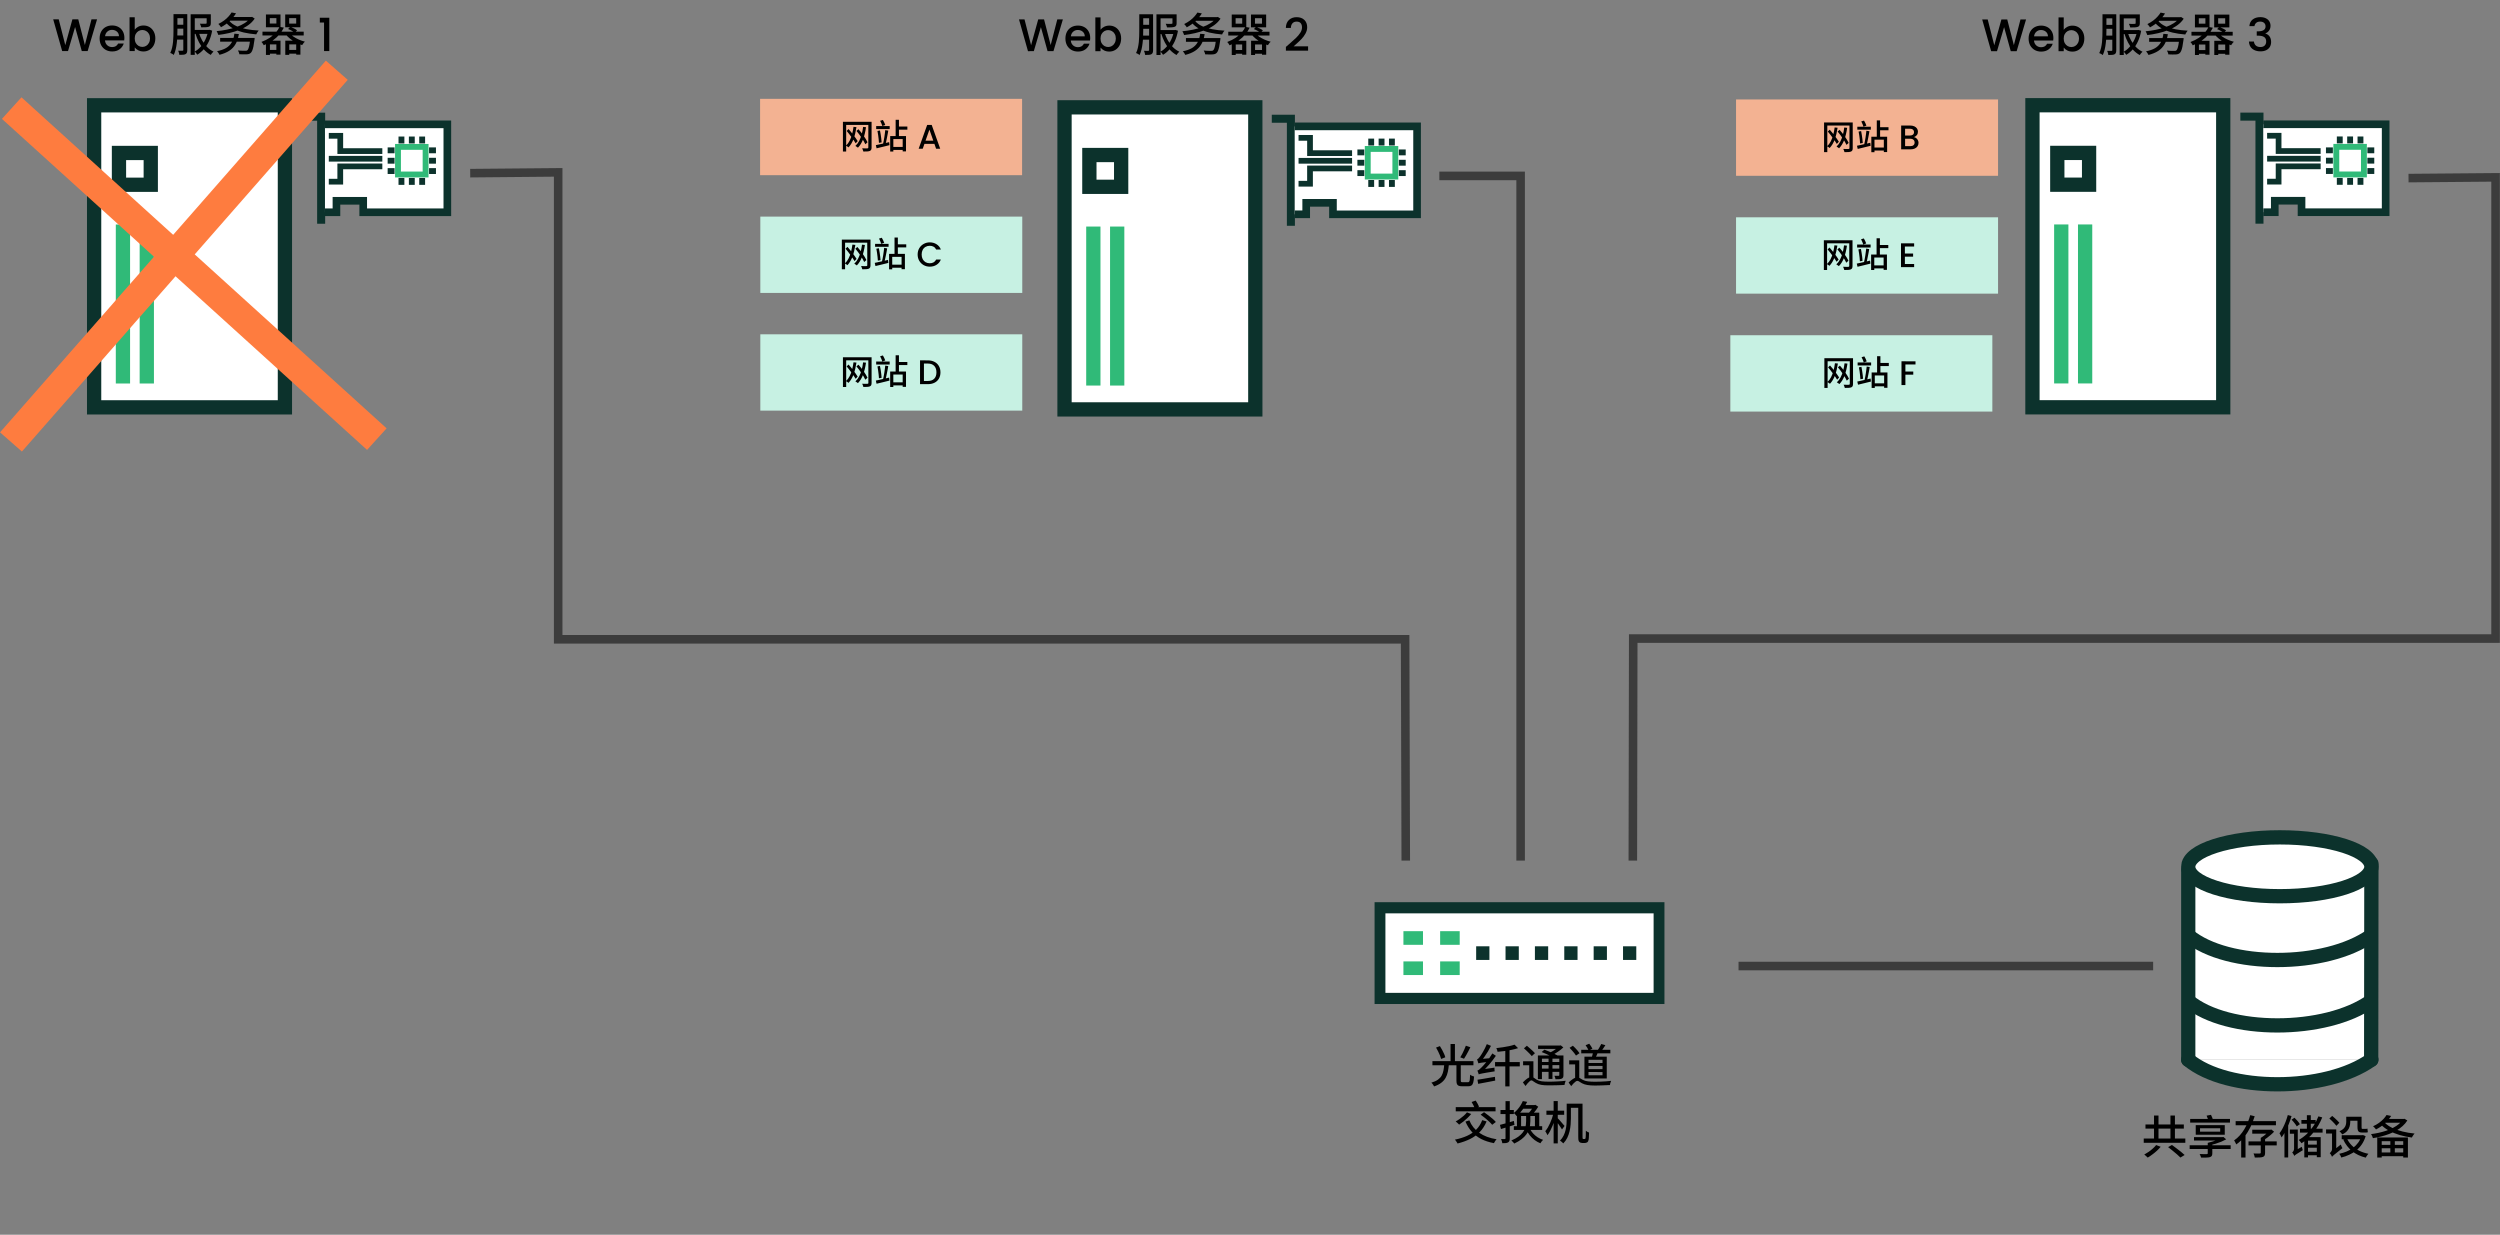 <?xml version="1.0" encoding="UTF-8"?>
<svg xmlns:inkscape="http://www.inkscape.org/namespaces/inkscape" xmlns:sodipodi="http://sodipodi.sourceforge.net/DTD/sodipodi-0.dtd" xmlns="http://www.w3.org/2000/svg" xmlns:svg="http://www.w3.org/2000/svg" xmlns:rdf="http://www.w3.org/1999/02/22-rdf-syntax-ns#" xmlns:cc="http://creativecommons.org/ns#" xmlns:dc="http://purl.org/dc/elements/1.1/" width="876.12" height="432.701" viewBox="0 0 231.807 114.486" version="1.1" id="svg8" sodipodi:docname="ha-example-three-node-cluster-node1-fail.svg" inkscape:version="1.4 (86a8ad7, 2024-10-11)">
  <rect x="0" y="0" width="231.807" height="114.486" fill="#808080" stroke="none"/>
  <sodipodi:namedview id="namedview1" pagecolor="#ffffff" bordercolor="#000000" borderopacity="0.25" inkscape:showpageshadow="2" inkscape:pageopacity="0.0" inkscape:pagecheckerboard="0" inkscape:deskcolor="#d1d1d1" inkscape:zoom="1.4142136" inkscape:cx="545.17931" inkscape:cy="268.34702" inkscape:window-width="1920" inkscape:window-height="1009" inkscape:window-x="-8" inkscape:window-y="-8" inkscape:window-maximized="1" inkscape:current-layer="g1835"/>
  <defs id="defs2"/>
  <g id="layer1" transform="translate(-19.567,-21.794)">
    <g id="layer1-6" transform="matrix(1.34,0,0,1.34,48.276,31.2)">
      <g id="g992" transform="translate(-0.077)"/>
      <g id="g1835">
        <g id="g1861" transform="translate(-0.79,0.79)">
          <g id="g1619" transform="matrix(2.079,0,0,2.079,-17.972,-1.075)" style="stroke-width:0.475;stroke-miterlimit:4;stroke-dasharray:none">
            <rect style="fill:#ffffff;fill-opacity:1;stroke:#0c322c;stroke-width:0.475;stroke-linecap:square;stroke-miterlimit:4;stroke-dasharray:none;paint-order:fill markers stroke" id="rect2052" width="6.35" height="10.054" x="1.852" y="0.265"/>
            <g id="g2062" transform="translate(-0.099)" style="fill:#30ba78;stroke:#30ba78;stroke-width:0.475;stroke-miterlimit:4;stroke-dasharray:none">
              <path style="fill:#30ba78;stroke:#30ba78;stroke-width:0.475;stroke-linecap:butt;stroke-linejoin:miter;stroke-miterlimit:4;stroke-dasharray:none;stroke-opacity:1" d="M 2.91,4.233 V 9.525" id="path2054"/>
              <path style="fill:#30ba78;stroke:#30ba78;stroke-width:0.475;stroke-linecap:butt;stroke-linejoin:miter;stroke-miterlimit:4;stroke-dasharray:none;stroke-opacity:1" d="M 3.704,4.233 V 9.525" id="path2056"/>
            </g>
            <rect style="fill:none;stroke:#0c322c;stroke-width:0.475;stroke-linecap:square;stroke-miterlimit:4;stroke-dasharray:none;paint-order:fill markers stroke" id="rect2058" width="1.058" height="1.058" x="2.679" y="1.852"/>
          </g>
          <path style="fill:none;stroke:#0c322c;stroke-width:0.556;stroke-linecap:butt;stroke-linejoin:miter;stroke-miterlimit:4;stroke-dasharray:none;stroke-opacity:1" d="M 0.265,0.265 H 1.587 V 7.673" id="path853"/>
          <path style="fill:#ffffff;stroke:#0c322c;stroke-width:0.529;stroke-linecap:butt;stroke-linejoin:miter;stroke-miterlimit:4;stroke-dasharray:none;stroke-opacity:1" d="M 1.852,0.794 H 10.319 V 6.879 H 4.498 v -0.794 H 2.646 v 0.794 h -0.794" id="path855"/>
          <rect style="fill:#ffffff;stroke:#30ba78;stroke-width:0.406;stroke-miterlimit:4;stroke-dasharray:none" id="rect857" width="1.91" height="1.91" x="6.982" y="2.355" ry="0" transform="translate(-0.077)"/>
          <path style="fill:#0c322c;stroke:#0c322c;stroke-width:0.406;stroke-linecap:butt;stroke-linejoin:miter;stroke-miterlimit:4;stroke-dasharray:none;stroke-opacity:1" d="m 6.744,3.311 c -0.478,0 -0.478,0 -0.478,0" id="path859" transform="translate(-0.077)"/>
          <path style="fill:#0c322c;stroke:#0c322c;stroke-width:0.406;stroke-linecap:butt;stroke-linejoin:miter;stroke-miterlimit:4;stroke-dasharray:none;stroke-opacity:1" d="M 6.266,4.027 H 6.744" id="path861" transform="translate(-0.077)"/>
          <path style="fill:#0c322c;stroke:#0c322c;stroke-width:0.406;stroke-linecap:butt;stroke-linejoin:miter;stroke-miterlimit:4;stroke-dasharray:none;stroke-opacity:1" d="m 6.744,2.594 c -0.478,0 -0.478,0 -0.478,0" id="path859-3" transform="translate(-0.077)"/>
          <path style="fill:#0c322c;stroke:#0c322c;stroke-width:0.406;stroke-linecap:butt;stroke-linejoin:miter;stroke-miterlimit:4;stroke-dasharray:none;stroke-opacity:1" d="m 9.609,3.311 c -0.478,0 -0.478,0 -0.478,0" id="path859-6" transform="translate(-0.077)"/>
          <path style="fill:#0c322c;stroke:#0c322c;stroke-width:0.406;stroke-linecap:butt;stroke-linejoin:miter;stroke-miterlimit:4;stroke-dasharray:none;stroke-opacity:1" d="M 9.131,4.027 H 9.609" id="path861-7" transform="translate(-0.077)"/>
          <path style="fill:#0c322c;stroke:#0c322c;stroke-width:0.406;stroke-linecap:butt;stroke-linejoin:miter;stroke-miterlimit:4;stroke-dasharray:none;stroke-opacity:1" d="m 9.609,2.594 c -0.478,0 -0.478,0 -0.478,0" id="path859-3-5" transform="translate(-0.077)"/>
          <path style="fill:#0c322c;stroke:#0c322c;stroke-width:0.406;stroke-linecap:butt;stroke-linejoin:miter;stroke-miterlimit:4;stroke-dasharray:none;stroke-opacity:1" d="m 7.938,4.982 c 0,-0.478 0,-0.478 0,-0.478" id="path859-35" transform="translate(-0.077)"/>
          <path style="fill:#0c322c;stroke:#0c322c;stroke-width:0.406;stroke-linecap:butt;stroke-linejoin:miter;stroke-miterlimit:4;stroke-dasharray:none;stroke-opacity:1" d="M 8.654,4.505 V 4.982" id="path861-6" transform="translate(-0.077)"/>
          <path style="fill:#0c322c;stroke:#0c322c;stroke-width:0.406;stroke-linecap:butt;stroke-linejoin:miter;stroke-miterlimit:4;stroke-dasharray:none;stroke-opacity:1" d="m 7.221,4.982 c 0,-0.478 0,-0.478 0,-0.478" id="path859-3-2" transform="translate(-0.077)"/>
          <path style="fill:#0c322c;stroke:#0c322c;stroke-width:0.406;stroke-linecap:butt;stroke-linejoin:miter;stroke-miterlimit:4;stroke-dasharray:none;stroke-opacity:1" d="m 7.938,2.117 c 0,-0.478 0,-0.478 0,-0.478" id="path859-35-9" transform="translate(-0.077)"/>
          <path style="fill:#0c322c;stroke:#0c322c;stroke-width:0.406;stroke-linecap:butt;stroke-linejoin:miter;stroke-miterlimit:4;stroke-dasharray:none;stroke-opacity:1" d="M 8.654,1.639 V 2.117" id="path861-6-1" transform="translate(-0.077)"/>
          <path style="fill:#0c322c;stroke:#0c322c;stroke-width:0.406;stroke-linecap:butt;stroke-linejoin:miter;stroke-miterlimit:4;stroke-dasharray:none;stroke-opacity:1" d="m 7.221,2.117 c 0,-0.478 0,-0.478 0,-0.478" id="path859-3-2-2" transform="translate(-0.077)"/>
          <path style="fill:#ffffff;stroke:#0c322c;stroke-width:0.397;stroke-linecap:butt;stroke-linejoin:miter;stroke-miterlimit:4;stroke-dasharray:none;stroke-opacity:1" d="m 2.117,1.588 h 0.794 v 1.058 h 2.91" id="path973"/>
          <path style="fill:#ffffff;stroke:#0c322c;stroke-width:0.397;stroke-linecap:butt;stroke-linejoin:miter;stroke-miterlimit:4;stroke-dasharray:none;stroke-opacity:1" d="M 5.821,3.175 H 2.117" id="path975"/>
          <path style="fill:#ffffff;stroke:#0c322c;stroke-width:0.397;stroke-linecap:butt;stroke-linejoin:miter;stroke-miterlimit:4;stroke-dasharray:none;stroke-opacity:1" d="M 5.821,3.704 H 2.91 v 1.058 h -0.794" id="path977"/>
        </g>
        <g id="g1861-7" transform="translate(66.313,0.932)">
          <g id="g1619-9" transform="matrix(2.079,0,0,2.079,-17.927,-1.075)" style="stroke-width:0.475;stroke-miterlimit:4;stroke-dasharray:none">
            <rect style="fill:#ffffff;fill-opacity:1;stroke:#0c322c;stroke-width:0.475;stroke-linecap:square;stroke-miterlimit:4;stroke-dasharray:none;paint-order:fill markers stroke" id="rect2052-2" width="6.35" height="10.054" x="1.852" y="0.265"/>
            <g id="g2062-0" transform="translate(-0.099)" style="fill:#30ba78;stroke:#30ba78;stroke-width:0.475;stroke-miterlimit:4;stroke-dasharray:none">
              <path style="fill:#30ba78;stroke:#30ba78;stroke-width:0.475;stroke-linecap:butt;stroke-linejoin:miter;stroke-miterlimit:4;stroke-dasharray:none;stroke-opacity:1" d="M 2.91,4.233 V 9.525" id="path2054-2"/>
              <path style="fill:#30ba78;stroke:#30ba78;stroke-width:0.475;stroke-linecap:butt;stroke-linejoin:miter;stroke-miterlimit:4;stroke-dasharray:none;stroke-opacity:1" d="M 3.704,4.233 V 9.525" id="path2056-3"/>
            </g>
            <rect style="fill:none;stroke:#0c322c;stroke-width:0.475;stroke-linecap:square;stroke-miterlimit:4;stroke-dasharray:none;paint-order:fill markers stroke" id="rect2058-7" width="1.058" height="1.058" x="2.679" y="1.852"/>
          </g>
          <path style="fill:none;stroke:#0c322c;stroke-width:0.556;stroke-linecap:butt;stroke-linejoin:miter;stroke-miterlimit:4;stroke-dasharray:none;stroke-opacity:1" d="M 0.265,0.265 H 1.587 V 7.673" id="path853-5"/>
          <path style="fill:#ffffff;stroke:#0c322c;stroke-width:0.529;stroke-linecap:butt;stroke-linejoin:miter;stroke-miterlimit:4;stroke-dasharray:none;stroke-opacity:1" d="M 1.852,0.794 H 10.319 V 6.879 H 4.498 v -0.794 H 2.646 v 0.794 h -0.794" id="path855-9"/>
          <rect style="fill:#ffffff;stroke:#30ba78;stroke-width:0.406;stroke-miterlimit:4;stroke-dasharray:none" id="rect857-2" width="1.91" height="1.91" x="6.982" y="2.355" ry="0" transform="translate(-0.077)"/>
          <path style="fill:#0c322c;stroke:#0c322c;stroke-width:0.406;stroke-linecap:butt;stroke-linejoin:miter;stroke-miterlimit:4;stroke-dasharray:none;stroke-opacity:1" d="m 6.744,3.311 c -0.478,0 -0.478,0 -0.478,0" id="path859-2" transform="translate(-0.077)"/>
          <path style="fill:#0c322c;stroke:#0c322c;stroke-width:0.406;stroke-linecap:butt;stroke-linejoin:miter;stroke-miterlimit:4;stroke-dasharray:none;stroke-opacity:1" d="M 6.266,4.027 H 6.744" id="path861-8" transform="translate(-0.077)"/>
          <path style="fill:#0c322c;stroke:#0c322c;stroke-width:0.406;stroke-linecap:butt;stroke-linejoin:miter;stroke-miterlimit:4;stroke-dasharray:none;stroke-opacity:1" d="m 6.744,2.594 c -0.478,0 -0.478,0 -0.478,0" id="path859-3-9" transform="translate(-0.077)"/>
          <path style="fill:#0c322c;stroke:#0c322c;stroke-width:0.406;stroke-linecap:butt;stroke-linejoin:miter;stroke-miterlimit:4;stroke-dasharray:none;stroke-opacity:1" d="m 9.609,3.311 c -0.478,0 -0.478,0 -0.478,0" id="path859-6-7" transform="translate(-0.077)"/>
          <path style="fill:#0c322c;stroke:#0c322c;stroke-width:0.406;stroke-linecap:butt;stroke-linejoin:miter;stroke-miterlimit:4;stroke-dasharray:none;stroke-opacity:1" d="M 9.131,4.027 H 9.609" id="path861-7-3" transform="translate(-0.077)"/>
          <path style="fill:#0c322c;stroke:#0c322c;stroke-width:0.406;stroke-linecap:butt;stroke-linejoin:miter;stroke-miterlimit:4;stroke-dasharray:none;stroke-opacity:1" d="m 9.609,2.594 c -0.478,0 -0.478,0 -0.478,0" id="path859-3-5-6" transform="translate(-0.077)"/>
          <path style="fill:#0c322c;stroke:#0c322c;stroke-width:0.406;stroke-linecap:butt;stroke-linejoin:miter;stroke-miterlimit:4;stroke-dasharray:none;stroke-opacity:1" d="m 7.938,4.982 c 0,-0.478 0,-0.478 0,-0.478" id="path859-35-1" transform="translate(-0.077)"/>
          <path style="fill:#0c322c;stroke:#0c322c;stroke-width:0.406;stroke-linecap:butt;stroke-linejoin:miter;stroke-miterlimit:4;stroke-dasharray:none;stroke-opacity:1" d="M 8.654,4.505 V 4.982" id="path861-6-2" transform="translate(-0.077)"/>
          <path style="fill:#0c322c;stroke:#0c322c;stroke-width:0.406;stroke-linecap:butt;stroke-linejoin:miter;stroke-miterlimit:4;stroke-dasharray:none;stroke-opacity:1" d="m 7.221,4.982 c 0,-0.478 0,-0.478 0,-0.478" id="path859-3-2-9" transform="translate(-0.077)"/>
          <path style="fill:#0c322c;stroke:#0c322c;stroke-width:0.406;stroke-linecap:butt;stroke-linejoin:miter;stroke-miterlimit:4;stroke-dasharray:none;stroke-opacity:1" d="m 7.938,2.117 c 0,-0.478 0,-0.478 0,-0.478" id="path859-35-9-3" transform="translate(-0.077)"/>
          <path style="fill:#0c322c;stroke:#0c322c;stroke-width:0.406;stroke-linecap:butt;stroke-linejoin:miter;stroke-miterlimit:4;stroke-dasharray:none;stroke-opacity:1" d="M 8.654,1.639 V 2.117" id="path861-6-1-1" transform="translate(-0.077)"/>
          <path style="fill:#0c322c;stroke:#0c322c;stroke-width:0.406;stroke-linecap:butt;stroke-linejoin:miter;stroke-miterlimit:4;stroke-dasharray:none;stroke-opacity:1" d="m 7.221,2.117 c 0,-0.478 0,-0.478 0,-0.478" id="path859-3-2-2-9" transform="translate(-0.077)"/>
          <path style="fill:#ffffff;stroke:#0c322c;stroke-width:0.397;stroke-linecap:butt;stroke-linejoin:miter;stroke-miterlimit:4;stroke-dasharray:none;stroke-opacity:1" d="m 2.117,1.588 h 0.794 v 1.058 h 2.91" id="path973-4"/>
          <path style="fill:#ffffff;stroke:#0c322c;stroke-width:0.397;stroke-linecap:butt;stroke-linejoin:miter;stroke-miterlimit:4;stroke-dasharray:none;stroke-opacity:1" d="M 5.821,3.175 H 2.117" id="path975-7"/>
          <path style="fill:#ffffff;stroke:#0c322c;stroke-width:0.397;stroke-linecap:butt;stroke-linejoin:miter;stroke-miterlimit:4;stroke-dasharray:none;stroke-opacity:1" d="M 5.821,3.704 H 2.91 v 1.058 h -0.794" id="path977-8"/>
        </g>
        <g id="g1619-5" transform="matrix(2.079,0,0,2.079,115.363,-0.289)" style="stroke-width:0.475;stroke-miterlimit:4;stroke-dasharray:none">
          <rect style="fill:#ffffff;fill-opacity:1;stroke:#0c322c;stroke-width:0.475;stroke-linecap:square;stroke-miterlimit:4;stroke-dasharray:none;paint-order:fill markers stroke" id="rect2052-0" width="6.35" height="10.054" x="1.852" y="0.265"/>
          <g id="g2062-3" transform="translate(-0.099)" style="fill:#30ba78;stroke:#30ba78;stroke-width:0.475;stroke-miterlimit:4;stroke-dasharray:none">
            <path style="fill:#30ba78;stroke:#30ba78;stroke-width:0.475;stroke-linecap:butt;stroke-linejoin:miter;stroke-miterlimit:4;stroke-dasharray:none;stroke-opacity:1" d="M 2.91,4.233 V 9.525" id="path2054-6"/>
            <path style="fill:#30ba78;stroke:#30ba78;stroke-width:0.475;stroke-linecap:butt;stroke-linejoin:miter;stroke-miterlimit:4;stroke-dasharray:none;stroke-opacity:1" d="M 3.704,4.233 V 9.525" id="path2056-1"/>
          </g>
          <rect style="fill:none;stroke:#0c322c;stroke-width:0.475;stroke-linecap:square;stroke-miterlimit:4;stroke-dasharray:none;paint-order:fill markers stroke" id="rect2058-0" width="1.058" height="1.058" x="2.679" y="1.852"/>
        </g>
        <path style="fill:none;stroke:#0c322c;stroke-width:0.556;stroke-linecap:butt;stroke-linejoin:miter;stroke-miterlimit:4;stroke-dasharray:none;stroke-opacity:1" d="m 133.599,1.051 h 1.323 v 7.408" id="path853-6"/>
        <path style="fill:#ffffff;stroke:#0c322c;stroke-width:0.529;stroke-linecap:butt;stroke-linejoin:miter;stroke-miterlimit:4;stroke-dasharray:none;stroke-opacity:1" d="m 135.187,1.58 h 8.467 v 6.085 h -5.821 v -0.794 h -1.852 v 0.794 h -0.794" id="path855-3"/>
        <rect style="fill:#ffffff;stroke:#30ba78;stroke-width:0.406;stroke-miterlimit:4;stroke-dasharray:none" id="rect857-20" width="1.91" height="1.91" x="140.24" y="3.142" ry="0"/>
        <path style="fill:#0c322c;stroke:#0c322c;stroke-width:0.406;stroke-linecap:butt;stroke-linejoin:miter;stroke-miterlimit:4;stroke-dasharray:none;stroke-opacity:1" d="m 140.001,4.097 c -0.478,0 -0.478,0 -0.478,0" id="path859-61"/>
        <path style="fill:#0c322c;stroke:#0c322c;stroke-width:0.406;stroke-linecap:butt;stroke-linejoin:miter;stroke-miterlimit:4;stroke-dasharray:none;stroke-opacity:1" d="m 139.523,4.814 h 0.478" id="path861-5"/>
        <path style="fill:#0c322c;stroke:#0c322c;stroke-width:0.406;stroke-linecap:butt;stroke-linejoin:miter;stroke-miterlimit:4;stroke-dasharray:none;stroke-opacity:1" d="m 140.001,3.381 c -0.478,0 -0.478,0 -0.478,0" id="path859-3-54"/>
        <path style="fill:#0c322c;stroke:#0c322c;stroke-width:0.406;stroke-linecap:butt;stroke-linejoin:miter;stroke-miterlimit:4;stroke-dasharray:none;stroke-opacity:1" d="m 142.866,4.097 c -0.478,0 -0.478,0 -0.478,0" id="path859-6-76"/>
        <path style="fill:#0c322c;stroke:#0c322c;stroke-width:0.406;stroke-linecap:butt;stroke-linejoin:miter;stroke-miterlimit:4;stroke-dasharray:none;stroke-opacity:1" d="m 142.389,4.814 h 0.478" id="path861-7-5"/>
        <path style="fill:#0c322c;stroke:#0c322c;stroke-width:0.406;stroke-linecap:butt;stroke-linejoin:miter;stroke-miterlimit:4;stroke-dasharray:none;stroke-opacity:1" d="m 142.866,3.381 c -0.478,0 -0.478,0 -0.478,0" id="path859-3-5-69"/>
        <path style="fill:#0c322c;stroke:#0c322c;stroke-width:0.406;stroke-linecap:butt;stroke-linejoin:miter;stroke-miterlimit:4;stroke-dasharray:none;stroke-opacity:1" d="m 141.195,5.769 c 0,-0.478 0,-0.478 0,-0.478" id="path859-35-3"/>
        <path style="fill:#0c322c;stroke:#0c322c;stroke-width:0.406;stroke-linecap:butt;stroke-linejoin:miter;stroke-miterlimit:4;stroke-dasharray:none;stroke-opacity:1" d="M 141.911,5.291 V 5.769" id="path861-6-7"/>
        <path style="fill:#0c322c;stroke:#0c322c;stroke-width:0.406;stroke-linecap:butt;stroke-linejoin:miter;stroke-miterlimit:4;stroke-dasharray:none;stroke-opacity:1" d="m 140.479,5.769 c 0,-0.478 0,-0.478 0,-0.478" id="path859-3-2-4"/>
        <path style="fill:#0c322c;stroke:#0c322c;stroke-width:0.406;stroke-linecap:butt;stroke-linejoin:miter;stroke-miterlimit:4;stroke-dasharray:none;stroke-opacity:1" d="m 141.195,2.903 c 0,-0.478 0,-0.478 0,-0.478" id="path859-35-9-5"/>
        <path style="fill:#0c322c;stroke:#0c322c;stroke-width:0.406;stroke-linecap:butt;stroke-linejoin:miter;stroke-miterlimit:4;stroke-dasharray:none;stroke-opacity:1" d="M 141.911,2.426 V 2.903" id="path861-6-1-2"/>
        <path style="fill:#0c322c;stroke:#0c322c;stroke-width:0.406;stroke-linecap:butt;stroke-linejoin:miter;stroke-miterlimit:4;stroke-dasharray:none;stroke-opacity:1" d="m 140.479,2.903 c 0,-0.478 0,-0.478 0,-0.478" id="path859-3-2-2-5"/>
        <path style="fill:#ffffff;stroke:#0c322c;stroke-width:0.397;stroke-linecap:butt;stroke-linejoin:miter;stroke-miterlimit:4;stroke-dasharray:none;stroke-opacity:1" d="m 135.451,2.374 h 0.794 v 1.058 h 2.91" id="path973-47"/>
        <path style="fill:#ffffff;stroke:#0c322c;stroke-width:0.397;stroke-linecap:butt;stroke-linejoin:miter;stroke-miterlimit:4;stroke-dasharray:none;stroke-opacity:1" d="m 139.156,3.962 h -3.704" id="path975-4"/>
        <path style="fill:#ffffff;stroke:#0c322c;stroke-width:0.397;stroke-linecap:butt;stroke-linejoin:miter;stroke-miterlimit:4;stroke-dasharray:none;stroke-opacity:1" d="m 139.156,4.491 h -2.91 v 1.058 h -0.794" id="path977-4"/>
        <path style="fill:none;stroke:#3c3c3c;stroke-width:0.592;stroke-linecap:butt;stroke-linejoin:miter;stroke-miterlimit:4;stroke-dasharray:none;stroke-opacity:1" d="M 11.111,4.963 17.199,4.907 V 37.218 h 58.605 l 0.045,15.313" id="path2265" sodipodi:nodetypes="ccccc"/>
        <path style="fill:none;stroke:#3c3c3c;stroke-width:0.592;stroke-linecap:butt;stroke-linejoin:miter;stroke-miterlimit:4;stroke-dasharray:none;stroke-opacity:1" d="m 78.172,5.153 5.625,-7.5e-6 V 52.532" id="path2267" sodipodi:nodetypes="ccc"/>
        <path style="fill:none;stroke:#3c3c3c;stroke-width:0.592;stroke-linecap:butt;stroke-linejoin:miter;stroke-miterlimit:4;stroke-dasharray:none;stroke-opacity:1" d="m 145.236,5.304 6.023,-0.052 V 37.167 H 91.589 L 91.561,52.531" id="path2269" sodipodi:nodetypes="ccccc"/>
        <path style="fill:none;stroke:#3c3c3c;stroke-width:0.592;stroke-linecap:butt;stroke-linejoin:miter;stroke-miterlimit:4;stroke-dasharray:none;stroke-opacity:1" d="m 98.875,59.827 28.69,10e-7" id="path2273"/>
        <g id="g3027" transform="matrix(-1.593,0,0,1.593,97.256,25.563)" style="stroke-width:0.445;stroke-miterlimit:4;stroke-dasharray:none">
          <rect style="fill:#f3b292;stroke:none;stroke-width:0.234;stroke-linecap:square;stroke-miterlimit:4;stroke-dasharray:none;paint-order:fill markers stroke;stop-color:#000000" id="rect2275" width="11.381" height="3.316" x="-41.485" y="-16.16" transform="scale(-1,1)"/>
          <g id="text2279" style="font-size:1.488px;line-height:1.25;font-family:Poppins;-inkscape-font-specification:Poppins;letter-spacing:0px;stroke-width:0.035" transform="scale(-1,1)" aria-label="网站 A">
            <path style="font-weight:500;font-family:'Noto Sans SC';-inkscape-font-specification:'Noto Sans SC Medium';text-align:center;text-anchor:middle" d="m -37.427,-14.944 0.128,0.013 q -0.042,0.281 -0.123,0.507 -0.082,0.225 -0.222,0.373 -0.01,-0.01 -0.031,-0.025 -0.019,-0.015 -0.042,-0.028 -0.021,-0.015 -0.036,-0.024 0.094,-0.088 0.158,-0.213 0.064,-0.125 0.104,-0.278 0.042,-0.153 0.064,-0.326 z m 0.417,0.003 0.126,0.013 q -0.04,0.287 -0.123,0.515 -0.083,0.226 -0.228,0.375 -0.01,-0.01 -0.031,-0.025 -0.021,-0.015 -0.042,-0.028 -0.021,-0.015 -0.037,-0.024 0.097,-0.088 0.162,-0.213 0.067,-0.126 0.109,-0.281 0.042,-0.155 0.064,-0.332 z m -0.714,0.176 0.082,-0.082 q 0.055,0.061 0.112,0.132 0.057,0.07 0.11,0.14 0.054,0.07 0.098,0.135 0.046,0.064 0.077,0.116 l -0.088,0.095 q -0.03,-0.052 -0.076,-0.119 -0.045,-0.067 -0.098,-0.14 -0.052,-0.073 -0.109,-0.144 -0.057,-0.071 -0.109,-0.134 z m 0.425,0 0.086,-0.076 q 0.06,0.065 0.118,0.14 0.058,0.074 0.11,0.15 0.054,0.076 0.097,0.147 0.043,0.071 0.07,0.131 l -0.095,0.086 q -0.027,-0.06 -0.068,-0.132 -0.042,-0.073 -0.094,-0.15 -0.052,-0.079 -0.11,-0.155 -0.057,-0.076 -0.113,-0.141 z m -0.588,-0.397 h 1.19 v 0.134 h -1.049 v 1.157 h -0.141 z m 1.104,0 h 0.141 v 1.117 q 0,0.062 -0.018,0.097 -0.018,0.034 -0.06,0.052 -0.042,0.016 -0.109,0.021 -0.067,0.004 -0.171,0.004 -0.003,-0.021 -0.013,-0.046 -0.009,-0.025 -0.019,-0.052 -0.01,-0.025 -0.021,-0.043 0.049,0.002 0.095,0.003 0.048,0.002 0.083,0.002 0.036,-0.002 0.051,-0.002 0.021,-0.002 0.03,-0.009 0.01,-0.009 0.01,-0.028 z m 0.341,0.186 h 0.586 v 0.129 h -0.586 z m -0.015,0.827 q 0.073,-0.015 0.167,-0.036 0.095,-0.021 0.201,-0.045 0.106,-0.025 0.21,-0.049 l 0.015,0.131 q -0.147,0.036 -0.296,0.073 -0.147,0.036 -0.265,0.064 z m 0.07,-0.616 0.11,-0.021 q 0.018,0.083 0.031,0.176 0.015,0.092 0.025,0.181 0.01,0.088 0.015,0.159 l -0.116,0.022 q -0.003,-0.071 -0.013,-0.161 -0.009,-0.089 -0.022,-0.181 -0.013,-0.094 -0.03,-0.176 z m 0.339,-0.036 0.131,0.022 q -0.012,0.074 -0.027,0.155 -0.015,0.079 -0.031,0.159 -0.015,0.079 -0.031,0.15 -0.016,0.071 -0.033,0.128 l -0.103,-0.024 q 0.013,-0.057 0.027,-0.129 0.015,-0.074 0.027,-0.155 0.013,-0.082 0.022,-0.159 0.01,-0.079 0.018,-0.147 z m -0.223,-0.405 0.12,-0.036 q 0.031,0.051 0.06,0.112 0.03,0.061 0.043,0.107 l -0.128,0.043 q -0.012,-0.046 -0.04,-0.11 -0.027,-0.064 -0.055,-0.116 z m 0.753,0.25 h 0.43 v 0.134 h -0.43 z m -0.253,0.884 h 0.55 v 0.132 h -0.55 z m 0.174,-1.178 h 0.144 v 0.766 h -0.144 z m -0.237,0.708 h 0.687 v 0.666 h -0.144 v -0.536 h -0.406 v 0.542 h -0.137 z" id="path10"/>
            <path style="font-weight:500;-inkscape-font-specification:'Poppins Medium';text-align:center;text-anchor:middle" d="m -33.913,-14.204 h -0.433 l -0.074,0.211 h -0.177 l 0.37,-1.035 h 0.196 l 0.37,1.035 h -0.179 z m -0.048,-0.138 -0.168,-0.481 -0.17,0.481 z" id="path11"/>
          </g>
        </g>
        <g id="g3032" transform="matrix(-1.593,0,0,1.593,164.789,17.975)" style="stroke-width:0.445;stroke-miterlimit:4;stroke-dasharray:none">
          <rect style="fill:#f3b292;stroke:none;stroke-width:0.234;stroke-linecap:square;stroke-miterlimit:4;stroke-dasharray:none;paint-order:fill markers stroke;stop-color:#000000" id="rect2275-4" width="11.381" height="3.316" x="-41.485" y="-11.37" transform="scale(-1,1)"/>
          <g id="text2279-3" style="font-size:1.488px;line-height:1.25;font-family:Poppins;-inkscape-font-specification:Poppins;letter-spacing:0px;stroke-width:0.035" transform="scale(-1,1)" aria-label="网站 B">
            <path style="font-weight:500;font-family:'Noto Sans SC';-inkscape-font-specification:'Noto Sans SC Medium';text-align:center;text-anchor:middle" d="m -37.202,-10.154 0.128,0.013 q -0.042,0.281 -0.123,0.507 -0.082,0.225 -0.222,0.373 -0.01,-0.01 -0.031,-0.025 -0.019,-0.015 -0.042,-0.028 -0.021,-0.015 -0.036,-0.024 0.094,-0.088 0.158,-0.213 0.064,-0.125 0.104,-0.278 0.042,-0.153 0.064,-0.326 z m 0.417,0.003 0.126,0.013 q -0.04,0.287 -0.123,0.515 -0.083,0.226 -0.228,0.375 -0.01,-0.01 -0.031,-0.025 -0.021,-0.015 -0.042,-0.028 -0.021,-0.015 -0.037,-0.024 0.097,-0.088 0.162,-0.213 0.067,-0.126 0.109,-0.281 0.042,-0.155 0.064,-0.332 z m -0.714,0.176 0.082,-0.082 q 0.055,0.061 0.112,0.132 0.057,0.07 0.11,0.14 0.054,0.07 0.098,0.135 0.046,0.064 0.077,0.116 l -0.088,0.095 q -0.03,-0.052 -0.076,-0.119 -0.045,-0.067 -0.098,-0.14 -0.052,-0.073 -0.109,-0.144 -0.057,-0.071 -0.109,-0.134 z m 0.425,0 0.086,-0.076 q 0.059,0.065 0.118,0.14 0.058,0.074 0.11,0.15 0.054,0.076 0.097,0.147 0.043,0.071 0.07,0.131 l -0.095,0.086 q -0.027,-0.06 -0.068,-0.132 -0.042,-0.073 -0.094,-0.15 -0.052,-0.079 -0.11,-0.155 -0.057,-0.076 -0.113,-0.141 z m -0.588,-0.397 h 1.19 v 0.134 h -1.049 v 1.157 h -0.141 z m 1.104,0 h 0.141 v 1.117 q 0,0.062 -0.018,0.097 -0.018,0.034 -0.06,0.052 -0.042,0.016 -0.109,0.021 -0.067,0.004 -0.171,0.004 -0.003,-0.021 -0.013,-0.046 -0.009,-0.025 -0.019,-0.052 -0.01,-0.025 -0.021,-0.043 0.049,0.001 0.095,0.003 0.048,0.001 0.083,0.001 0.036,-0.001 0.051,-0.001 0.021,-0.001 0.03,-0.009 0.01,-0.009 0.01,-0.028 z m 0.341,0.186 h 0.586 v 0.129 h -0.586 z m -0.015,0.827 q 0.073,-0.015 0.167,-0.036 0.095,-0.021 0.201,-0.045 0.106,-0.025 0.21,-0.049 l 0.015,0.131 q -0.147,0.036 -0.296,0.073 -0.147,0.036 -0.265,0.064 z m 0.07,-0.616 0.11,-0.021 q 0.018,0.083 0.031,0.176 0.015,0.092 0.025,0.181 0.01,0.088 0.015,0.159 l -0.116,0.022 q -0.003,-0.071 -0.013,-0.161 -0.009,-0.089 -0.022,-0.181 -0.013,-0.094 -0.03,-0.176 z m 0.339,-0.036 0.131,0.022 q -0.012,0.074 -0.027,0.155 -0.015,0.079 -0.031,0.159 -0.015,0.079 -0.031,0.15 -0.016,0.071 -0.033,0.128 l -0.103,-0.024 q 0.013,-0.057 0.027,-0.129 0.015,-0.074 0.027,-0.155 0.013,-0.082 0.022,-0.159 0.01,-0.079 0.018,-0.147 z m -0.223,-0.405 0.12,-0.036 q 0.031,0.051 0.06,0.112 0.03,0.061 0.043,0.107 l -0.128,0.043 q -0.012,-0.046 -0.04,-0.11 -0.027,-0.064 -0.055,-0.116 z m 0.753,0.25 h 0.43 v 0.134 h -0.43 z m -0.253,0.884 h 0.55 v 0.132 h -0.55 z m 0.174,-1.178 h 0.144 v 0.766 h -0.144 z m -0.237,0.708 h 0.687 v 0.666 h -0.144 v -0.536 h -0.406 v 0.542 h -0.137 z" id="path16"/>
            <path style="font-weight:500;-inkscape-font-specification:'Poppins Medium';text-align:center;text-anchor:middle" d="m -33.758,-9.735 q 0.083,0.015 0.141,0.088 0.058,0.073 0.058,0.165 0,0.079 -0.042,0.143 -0.04,0.062 -0.118,0.1 -0.077,0.036 -0.18,0.036 h -0.414 v -1.034 h 0.394 q 0.106,0 0.181,0.036 0.076,0.036 0.115,0.097 0.039,0.06 0.039,0.134 0,0.089 -0.048,0.149 -0.048,0.06 -0.128,0.088 z m -0.384,-0.068 h 0.21 q 0.083,0 0.129,-0.037 0.048,-0.039 0.048,-0.11 0,-0.07 -0.048,-0.109 -0.046,-0.04 -0.129,-0.04 h -0.21 z m 0.229,0.461 q 0.086,0 0.135,-0.042 0.049,-0.042 0.049,-0.116 0,-0.076 -0.052,-0.12 -0.052,-0.045 -0.138,-0.045 h -0.223 v 0.323 z" id="path17"/>
          </g>
        </g>
        <g id="g3060" transform="translate(-0.197,-0.121)">
          <rect style="fill:#c7f1e3;stroke:none;stroke-width:0.373;stroke-linecap:square;stroke-miterlimit:4;stroke-dasharray:none;paint-order:fill markers stroke;stop-color:#000000" id="rect2275-8" width="18.125" height="5.281" x="31.384" y="8.09"/>
          <g id="text2279-7" style="font-size:2.369px;line-height:1.25;font-family:Poppins;-inkscape-font-specification:Poppins;letter-spacing:0px;stroke-width:0.055" aria-label="网站 C">
            <path style="font-weight:500;font-family:'Noto Sans SC';-inkscape-font-specification:'Noto Sans SC Medium';text-align:center;text-anchor:middle" d="m 37.756,10.027 0.204,0.021 q -0.066,0.448 -0.197,0.808 -0.13,0.358 -0.353,0.595 -0.017,-0.017 -0.05,-0.04 -0.031,-0.024 -0.066,-0.045 -0.033,-0.024 -0.057,-0.038 0.149,-0.14 0.251,-0.339 0.102,-0.199 0.166,-0.443 0.066,-0.244 0.102,-0.519 z m 0.663,0.005 0.201,0.021 q -0.064,0.457 -0.197,0.82 -0.133,0.36 -0.362,0.597 -0.017,-0.017 -0.05,-0.04 -0.033,-0.024 -0.066,-0.045 -0.033,-0.024 -0.059,-0.038 0.154,-0.14 0.258,-0.339 0.107,-0.201 0.173,-0.448 0.066,-0.246 0.102,-0.528 z m -1.137,0.28 0.13,-0.13 q 0.088,0.097 0.178,0.211 0.09,0.111 0.175,0.223 0.085,0.111 0.156,0.216 0.073,0.102 0.123,0.185 l -0.14,0.152 q -0.047,-0.083 -0.121,-0.19 -0.071,-0.107 -0.156,-0.223 -0.083,-0.116 -0.173,-0.23 -0.09,-0.114 -0.173,-0.213 z m 0.678,0 0.137,-0.121 q 0.095,0.104 0.187,0.223 0.092,0.118 0.175,0.239 0.085,0.121 0.154,0.235 0.069,0.114 0.111,0.208 l -0.152,0.137 q -0.043,-0.095 -0.109,-0.211 -0.066,-0.116 -0.149,-0.239 -0.083,-0.126 -0.175,-0.246 -0.09,-0.121 -0.18,-0.225 z M 37.024,9.679 h 1.895 V 9.892 H 37.249 V 11.735 h -0.225 z m 1.758,0 h 0.225 V 11.458 q 0,0.1 -0.028,0.154 -0.028,0.054 -0.095,0.083 -0.066,0.026 -0.173,0.033 -0.107,0.007 -0.272,0.007 -0.005,-0.033 -0.021,-0.073 -0.014,-0.04 -0.031,-0.083 -0.017,-0.04 -0.033,-0.069 0.078,0.002 0.152,0.005 0.076,0.002 0.133,0.002 0.057,-0.002 0.081,-0.002 0.033,-0.002 0.047,-0.014 0.017,-0.014 0.017,-0.045 z m 0.543,0.296 h 0.933 v 0.206 h -0.933 z m -0.024,1.317 q 0.116,-0.024 0.265,-0.057 0.152,-0.033 0.32,-0.071 0.168,-0.04 0.334,-0.078 l 0.024,0.208 q -0.235,0.057 -0.471,0.116 -0.235,0.057 -0.422,0.102 z m 0.111,-0.981 0.175,-0.033 q 0.028,0.133 0.05,0.28 0.024,0.147 0.04,0.289 0.017,0.14 0.024,0.254 l -0.185,0.036 q -0.005,-0.114 -0.021,-0.256 -0.014,-0.142 -0.036,-0.289 -0.021,-0.149 -0.047,-0.28 z m 0.54,-0.057 0.208,0.036 q -0.019,0.118 -0.043,0.246 -0.024,0.126 -0.05,0.254 -0.024,0.126 -0.05,0.239 -0.026,0.114 -0.052,0.204 l -0.163,-0.038 q 0.021,-0.09 0.043,-0.206 0.024,-0.118 0.043,-0.246 0.021,-0.13 0.036,-0.254 0.017,-0.126 0.028,-0.235 z m -0.355,-0.644 0.192,-0.057 q 0.05,0.081 0.095,0.178 0.047,0.097 0.069,0.171 l -0.204,0.069 q -0.019,-0.073 -0.064,-0.175 -0.043,-0.102 -0.088,-0.185 z m 1.199,0.398 h 0.685 v 0.213 h -0.685 z m -0.403,1.407 h 0.877 v 0.211 h -0.877 z m 0.277,-1.876 h 0.23 v 1.22 h -0.23 z m -0.377,1.128 h 1.095 v 1.061 H 41.158 V 10.875 h -0.647 v 0.862 h -0.218 z" id="path12"/>
            <path style="font-weight:500;-inkscape-font-specification:'Poppins Medium';text-align:center;text-anchor:middle" d="m 42.269,10.714 q 0,-0.242 0.111,-0.434 0.114,-0.192 0.306,-0.299 0.194,-0.109 0.424,-0.109 0.263,0 0.467,0.13 0.206,0.128 0.299,0.365 h -0.325 q -0.064,-0.13 -0.178,-0.194 -0.114,-0.064 -0.263,-0.064 -0.163,0 -0.291,0.073 -0.128,0.073 -0.201,0.211 -0.071,0.137 -0.071,0.32 0,0.182 0.071,0.32 0.073,0.137 0.201,0.213 0.128,0.073 0.291,0.073 0.149,0 0.263,-0.064 0.114,-0.064 0.178,-0.194 h 0.325 q -0.092,0.237 -0.299,0.365 -0.204,0.128 -0.467,0.128 -0.232,0 -0.424,-0.107 -0.192,-0.109 -0.306,-0.301 -0.111,-0.192 -0.111,-0.434 z" id="path13"/>
          </g>
        </g>
        <g id="g3055" transform="translate(-0.197,0.395)">
          <rect style="fill:#c7f1e3;stroke:none;stroke-width:0.373;stroke-linecap:square;stroke-miterlimit:4;stroke-dasharray:none;paint-order:fill markers stroke;stop-color:#000000" id="rect2275-4-2" width="18.125" height="5.281" x="31.384" y="15.718"/>
          <g id="text2279-3-7" style="font-size:2.369px;line-height:1.25;font-family:Poppins;-inkscape-font-specification:Poppins;letter-spacing:0px;stroke-width:0.055" aria-label="网站 D">
            <path style="font-weight:500;font-family:'Noto Sans SC';-inkscape-font-specification:'Noto Sans SC Medium';text-align:center;text-anchor:middle" d="m 37.832,17.655 0.204,0.021 q -0.066,0.448 -0.197,0.808 -0.13,0.358 -0.353,0.595 -0.017,-0.017 -0.05,-0.04 -0.031,-0.024 -0.066,-0.045 -0.033,-0.024 -0.057,-0.038 0.149,-0.14 0.251,-0.339 0.102,-0.199 0.166,-0.443 0.066,-0.244 0.102,-0.519 z m 0.663,0.005 0.201,0.021 q -0.064,0.457 -0.197,0.82 -0.133,0.36 -0.362,0.597 -0.017,-0.017 -0.05,-0.04 -0.033,-0.024 -0.066,-0.045 -0.033,-0.024 -0.059,-0.038 0.154,-0.14 0.258,-0.339 0.107,-0.201 0.173,-0.448 0.066,-0.246 0.102,-0.528 z m -1.137,0.28 0.13,-0.13 q 0.088,0.097 0.178,0.211 0.09,0.111 0.175,0.223 0.085,0.111 0.156,0.216 0.073,0.102 0.123,0.185 l -0.14,0.152 q -0.047,-0.083 -0.121,-0.19 -0.071,-0.107 -0.156,-0.223 -0.083,-0.116 -0.173,-0.23 -0.09,-0.114 -0.173,-0.213 z m 0.678,0 0.137,-0.121 q 0.095,0.104 0.187,0.223 0.092,0.118 0.175,0.239 0.085,0.121 0.154,0.235 0.069,0.114 0.111,0.208 l -0.152,0.137 q -0.043,-0.095 -0.109,-0.211 -0.066,-0.116 -0.149,-0.239 -0.083,-0.126 -0.175,-0.246 -0.09,-0.121 -0.18,-0.225 z m -0.936,-0.633 h 1.895 v 0.213 h -1.67 v 1.843 h -0.225 z m 1.758,0 h 0.225 v 1.779 q 0,0.1 -0.028,0.154 -0.028,0.054 -0.095,0.083 -0.066,0.026 -0.173,0.033 -0.107,0.007 -0.272,0.007 -0.005,-0.033 -0.021,-0.073 -0.014,-0.04 -0.031,-0.083 -0.017,-0.04 -0.033,-0.069 0.078,0.002 0.152,0.005 0.076,0.002 0.133,0.002 0.057,-0.002 0.081,-0.002 0.033,-0.002 0.047,-0.014 0.017,-0.014 0.017,-0.045 z m 0.543,0.296 h 0.933 v 0.206 h -0.933 z m -0.024,1.317 q 0.116,-0.024 0.265,-0.057 0.152,-0.033 0.32,-0.071 0.168,-0.04 0.334,-0.078 l 0.024,0.208 q -0.235,0.057 -0.471,0.116 -0.235,0.057 -0.422,0.102 z m 0.111,-0.981 0.175,-0.033 q 0.028,0.133 0.05,0.28 0.024,0.147 0.04,0.289 0.017,0.14 0.024,0.254 l -0.185,0.036 q -0.005,-0.114 -0.021,-0.256 -0.014,-0.142 -0.036,-0.289 -0.021,-0.149 -0.047,-0.28 z m 0.54,-0.057 0.208,0.036 q -0.019,0.118 -0.043,0.246 -0.024,0.126 -0.05,0.254 -0.024,0.126 -0.05,0.239 -0.026,0.114 -0.052,0.204 l -0.163,-0.038 q 0.021,-0.09 0.043,-0.206 0.024,-0.118 0.043,-0.246 0.021,-0.13 0.036,-0.254 0.017,-0.126 0.028,-0.235 z m -0.355,-0.644 0.192,-0.057 q 0.05,0.081 0.095,0.178 0.047,0.097 0.069,0.171 l -0.204,0.069 q -0.019,-0.073 -0.064,-0.175 -0.043,-0.102 -0.088,-0.185 z m 1.199,0.398 h 0.685 v 0.213 h -0.685 z m -0.403,1.407 h 0.877 v 0.211 h -0.877 z m 0.277,-1.876 h 0.23 v 1.22 h -0.23 z m -0.377,1.128 h 1.095 v 1.061 h -0.23 v -0.853 h -0.647 v 0.862 h -0.218 z" id="path14"/>
            <path style="font-weight:500;-inkscape-font-specification:'Poppins Medium';text-align:center;text-anchor:middle" d="m 42.973,17.522 q 0.263,0 0.46,0.102 0.199,0.1 0.306,0.289 0.109,0.187 0.109,0.438 0,0.251 -0.109,0.436 -0.107,0.185 -0.306,0.284 -0.197,0.097 -0.46,0.097 h -0.538 v -1.647 z m 0,1.426 q 0.289,0 0.443,-0.156 0.154,-0.156 0.154,-0.441 0,-0.287 -0.154,-0.448 -0.154,-0.161 -0.443,-0.161 h -0.268 v 1.206 z" id="path15"/>
          </g>
        </g>
        <g id="g3070" style="stroke-width:0.445;stroke-miterlimit:4;stroke-dasharray:none" transform="matrix(-1.593,0,0,1.593,164.789,33.76)">
          <rect style="fill:#c7f1e3;stroke:none;stroke-width:0.234;stroke-linecap:square;stroke-miterlimit:4;stroke-dasharray:none;paint-order:fill markers stroke;stop-color:#000000" id="rect2275-8-6" width="11.381" height="3.316" x="-41.485" y="-16.16" transform="scale(-1,1)"/>
          <g id="text2279-7-1" style="font-size:1.488px;line-height:1.25;font-family:Poppins;-inkscape-font-specification:Poppins;letter-spacing:0px;stroke-width:0.035" transform="scale(-1,1)" aria-label="网站 E">
            <path style="font-weight:500;font-family:'Noto Sans SC';-inkscape-font-specification:'Noto Sans SC Medium';text-align:center;text-anchor:middle" d="m -37.211,-14.944 0.128,0.013 q -0.042,0.281 -0.123,0.507 -0.082,0.225 -0.222,0.373 -0.01,-0.01 -0.031,-0.025 -0.019,-0.015 -0.042,-0.028 -0.021,-0.015 -0.036,-0.024 0.094,-0.088 0.158,-0.213 0.064,-0.125 0.104,-0.278 0.042,-0.153 0.064,-0.326 z m 0.417,0.003 0.126,0.013 q -0.04,0.287 -0.123,0.515 -0.083,0.226 -0.228,0.375 -0.01,-0.01 -0.031,-0.025 -0.021,-0.015 -0.042,-0.028 -0.021,-0.015 -0.037,-0.024 0.097,-0.088 0.162,-0.213 0.067,-0.126 0.109,-0.281 0.042,-0.155 0.064,-0.332 z m -0.714,0.176 0.082,-0.082 q 0.055,0.061 0.112,0.132 0.057,0.07 0.11,0.14 0.054,0.07 0.098,0.135 0.046,0.064 0.077,0.116 l -0.088,0.095 q -0.03,-0.052 -0.076,-0.119 -0.045,-0.067 -0.098,-0.14 -0.052,-0.073 -0.109,-0.144 -0.057,-0.071 -0.109,-0.134 z m 0.425,0 0.086,-0.076 q 0.06,0.065 0.118,0.14 0.058,0.074 0.11,0.15 0.054,0.076 0.097,0.147 0.043,0.071 0.07,0.131 l -0.095,0.086 q -0.027,-0.06 -0.068,-0.132 -0.042,-0.073 -0.094,-0.15 -0.052,-0.079 -0.11,-0.155 -0.057,-0.076 -0.113,-0.141 z m -0.588,-0.397 h 1.19 v 0.134 h -1.049 v 1.157 h -0.141 z m 1.104,0 h 0.141 v 1.117 q 0,0.062 -0.018,0.097 -0.018,0.034 -0.06,0.052 -0.042,0.016 -0.109,0.021 -0.067,0.004 -0.171,0.004 -0.003,-0.021 -0.013,-0.046 -0.009,-0.025 -0.019,-0.052 -0.01,-0.025 -0.021,-0.043 0.049,0.002 0.095,0.003 0.048,0.002 0.083,0.002 0.036,-0.002 0.051,-0.002 0.021,-0.002 0.03,-0.009 0.01,-0.009 0.01,-0.028 z m 0.341,0.186 h 0.586 v 0.129 h -0.586 z m -0.015,0.827 q 0.073,-0.015 0.167,-0.036 0.095,-0.021 0.201,-0.045 0.106,-0.025 0.21,-0.049 l 0.015,0.131 q -0.147,0.036 -0.296,0.073 -0.147,0.036 -0.265,0.064 z m 0.07,-0.616 0.11,-0.021 q 0.018,0.083 0.031,0.176 0.015,0.092 0.025,0.181 0.01,0.088 0.015,0.159 l -0.116,0.022 q -0.003,-0.071 -0.013,-0.161 -0.009,-0.089 -0.022,-0.181 -0.013,-0.094 -0.03,-0.176 z m 0.339,-0.036 0.131,0.022 q -0.012,0.074 -0.027,0.155 -0.015,0.079 -0.031,0.159 -0.015,0.079 -0.031,0.15 -0.016,0.071 -0.033,0.128 l -0.103,-0.024 q 0.013,-0.057 0.027,-0.129 0.015,-0.074 0.027,-0.155 0.013,-0.082 0.022,-0.159 0.01,-0.079 0.018,-0.147 z m -0.223,-0.405 0.12,-0.036 q 0.031,0.051 0.06,0.112 0.03,0.061 0.043,0.107 l -0.128,0.043 q -0.012,-0.046 -0.04,-0.11 -0.027,-0.064 -0.055,-0.116 z m 0.753,0.25 h 0.43 v 0.134 h -0.43 z m -0.253,0.884 h 0.55 v 0.132 h -0.55 z m 0.174,-1.178 h 0.144 v 0.766 h -0.144 z m -0.237,0.708 h 0.687 v 0.666 h -0.144 v -0.536 h -0.406 v 0.542 h -0.137 z" id="path18"/>
            <path style="font-weight:500;-inkscape-font-specification:'Poppins Medium';text-align:center;text-anchor:middle" d="m -34.151,-14.89 v 0.303 h 0.357 v 0.138 h -0.357 v 0.317 h 0.402 v 0.138 h -0.571 v -1.035 h 0.571 v 0.138 z" id="path19"/>
          </g>
        </g>
        <g id="g3065" style="stroke-width:0.445;stroke-miterlimit:4;stroke-dasharray:none" transform="matrix(-1.593,0,0,1.593,164.394,34.29)">
          <rect style="fill:#c7f1e3;stroke:none;stroke-width:0.234;stroke-linecap:square;stroke-miterlimit:4;stroke-dasharray:none;paint-order:fill markers stroke;stop-color:#000000" id="rect2275-4-2-6" width="11.381" height="3.316" x="-41.485" y="-11.37" transform="scale(-1,1)"/>
          <g id="text2279-3-7-1" style="font-size:1.488px;line-height:1.25;font-family:Poppins;-inkscape-font-specification:Poppins;letter-spacing:0px;stroke-width:0.035" transform="scale(-1,1)" aria-label="网站 F">
            <path style="font-weight:500;font-family:'Noto Sans SC';-inkscape-font-specification:'Noto Sans SC Medium';text-align:center;text-anchor:middle" d="m -36.941,-10.154 0.128,0.013 q -0.042,0.281 -0.123,0.507 -0.082,0.225 -0.222,0.373 -0.01,-0.01 -0.031,-0.025 -0.019,-0.015 -0.042,-0.028 -0.021,-0.015 -0.036,-0.024 0.094,-0.088 0.158,-0.213 0.064,-0.125 0.104,-0.278 0.042,-0.153 0.064,-0.326 z m 0.417,0.003 0.126,0.013 q -0.04,0.287 -0.123,0.515 -0.083,0.226 -0.228,0.375 -0.01,-0.01 -0.031,-0.025 -0.021,-0.015 -0.042,-0.028 -0.021,-0.015 -0.037,-0.024 0.097,-0.088 0.162,-0.213 0.067,-0.126 0.109,-0.281 0.042,-0.155 0.064,-0.332 z m -0.714,0.176 0.082,-0.082 q 0.055,0.061 0.112,0.132 0.057,0.07 0.11,0.14 0.054,0.07 0.098,0.135 0.046,0.064 0.077,0.116 l -0.088,0.095 q -0.03,-0.052 -0.076,-0.119 -0.045,-0.067 -0.098,-0.14 -0.052,-0.073 -0.109,-0.144 -0.057,-0.071 -0.109,-0.134 z m 0.425,0 0.086,-0.076 q 0.06,0.065 0.118,0.14 0.058,0.074 0.11,0.15 0.054,0.076 0.097,0.147 0.043,0.071 0.07,0.131 l -0.095,0.086 q -0.027,-0.06 -0.068,-0.132 -0.042,-0.073 -0.094,-0.15 -0.052,-0.079 -0.11,-0.155 -0.057,-0.076 -0.113,-0.141 z m -0.588,-0.397 h 1.19 v 0.134 h -1.049 v 1.157 h -0.141 z m 1.104,0 h 0.141 v 1.117 q 0,0.062 -0.018,0.097 -0.018,0.034 -0.059,0.052 -0.042,0.016 -0.109,0.021 -0.067,0.004 -0.171,0.004 -0.003,-0.021 -0.013,-0.046 -0.009,-0.025 -0.019,-0.052 -0.01,-0.025 -0.021,-0.043 0.049,0.001 0.095,0.003 0.048,0.001 0.083,0.001 0.036,-0.001 0.051,-0.001 0.021,-0.001 0.03,-0.009 0.01,-0.009 0.01,-0.028 z m 0.341,0.186 h 0.586 v 0.129 h -0.586 z m -0.015,0.827 q 0.073,-0.015 0.167,-0.036 0.095,-0.021 0.201,-0.045 0.106,-0.025 0.21,-0.049 l 0.015,0.131 q -0.147,0.036 -0.296,0.073 -0.147,0.036 -0.265,0.064 z m 0.07,-0.616 0.11,-0.021 q 0.018,0.083 0.031,0.176 0.015,0.092 0.025,0.181 0.01,0.088 0.015,0.159 l -0.116,0.022 q -0.003,-0.071 -0.013,-0.161 -0.009,-0.089 -0.022,-0.181 -0.013,-0.094 -0.03,-0.176 z m 0.339,-0.036 0.131,0.022 q -0.012,0.074 -0.027,0.155 -0.015,0.079 -0.031,0.159 -0.015,0.079 -0.031,0.15 -0.016,0.071 -0.033,0.128 l -0.103,-0.024 q 0.013,-0.057 0.027,-0.129 0.015,-0.074 0.027,-0.155 0.013,-0.082 0.022,-0.159 0.01,-0.079 0.018,-0.147 z m -0.223,-0.405 0.12,-0.036 q 0.031,0.051 0.06,0.112 0.03,0.061 0.043,0.107 l -0.128,0.043 q -0.012,-0.046 -0.04,-0.11 -0.027,-0.064 -0.055,-0.116 z m 0.753,0.25 h 0.43 v 0.134 h -0.43 z m -0.253,0.884 h 0.55 v 0.132 h -0.55 z m 0.174,-1.178 h 0.144 v 0.766 h -0.144 z m -0.237,0.708 h 0.687 v 0.666 h -0.144 v -0.536 h -0.406 v 0.542 h -0.137 z" id="path20"/>
            <path style="font-weight:500;-inkscape-font-specification:'Poppins Medium';text-align:center;text-anchor:middle" d="m -33.442,-10.237 v 0.138 h -0.439 v 0.305 h 0.342 v 0.138 h -0.342 v 0.452 h -0.17 v -1.034 z" id="path21"/>
          </g>
        </g>
        <path style="font-weight:500;font-size:3.159px;line-height:1.25;font-family:'Noto Sans SC';-inkscape-font-specification:'Noto Sans SC Medium';text-align:center;letter-spacing:0px;text-anchor:middle;stroke-width:0.088" d="m 79.355,66.625 h 0.3 v 1.112 q 0,0.079 0.022,0.104 0.025,0.025 0.111,0.025 0.022,0 0.07,0 0.047,0 0.104,0 0.06,0 0.111,0 0.054,0 0.079,0 0.057,0 0.085,-0.038 0.032,-0.038 0.044,-0.148 0.013,-0.111 0.019,-0.332 0.032,0.025 0.079,0.051 0.051,0.022 0.101,0.041 0.054,0.019 0.095,0.032 -0.016,0.265 -0.057,0.414 -0.038,0.145 -0.12,0.202 -0.079,0.06 -0.221,0.06 -0.025,0 -0.085,0 -0.06,0 -0.13,0 -0.07,0 -0.13,0 -0.057,0 -0.082,0 -0.155,0 -0.243,-0.038 -0.085,-0.038 -0.12,-0.126 -0.032,-0.088 -0.032,-0.243 z m -0.843,0.016 h 0.319 q -0.022,0.265 -0.07,0.499 -0.047,0.231 -0.155,0.423 -0.104,0.19 -0.297,0.338 -0.193,0.152 -0.502,0.256 -0.019,-0.041 -0.051,-0.092 -0.028,-0.047 -0.066,-0.095 -0.035,-0.044 -0.07,-0.073 0.284,-0.085 0.455,-0.208 0.171,-0.123 0.259,-0.281 0.088,-0.161 0.123,-0.354 0.038,-0.193 0.054,-0.414 z m -0.569,-1.172 0.269,-0.101 q 0.079,0.12 0.152,0.259 0.076,0.139 0.136,0.275 0.06,0.133 0.085,0.24 l -0.287,0.114 q -0.025,-0.104 -0.082,-0.24 -0.054,-0.136 -0.126,-0.278 -0.07,-0.145 -0.145,-0.269 z m 2.063,-0.13 0.313,0.107 q -0.066,0.139 -0.145,0.287 -0.076,0.145 -0.152,0.278 -0.073,0.133 -0.142,0.231 l -0.259,-0.098 q 0.066,-0.107 0.139,-0.246 0.073,-0.142 0.136,-0.287 0.066,-0.148 0.111,-0.272 z m -2.312,1.068 h 2.837 v 0.284 h -2.837 z m 1.254,-1.185 h 0.303 v 1.302 h -0.303 z m 1.952,2.104 q -0.009,-0.028 -0.025,-0.076 -0.016,-0.051 -0.035,-0.101 -0.019,-0.054 -0.035,-0.092 0.06,-0.013 0.123,-0.063 0.066,-0.054 0.152,-0.139 0.044,-0.044 0.133,-0.139 0.088,-0.098 0.199,-0.231 0.111,-0.136 0.221,-0.291 0.114,-0.158 0.208,-0.319 l 0.243,0.164 q -0.218,0.319 -0.477,0.619 -0.259,0.297 -0.521,0.518 v 0.009 q 0,0 -0.028,0.016 -0.028,0.013 -0.066,0.035 -0.038,0.022 -0.066,0.044 -0.025,0.022 -0.025,0.044 z m 0,0 -0.016,-0.234 0.142,-0.098 0.963,-0.136 q 0,0.06 0,0.136 0.003,0.073 0.013,0.12 -0.335,0.054 -0.54,0.088 -0.205,0.035 -0.319,0.057 -0.111,0.019 -0.164,0.035 -0.051,0.016 -0.079,0.032 z m -0.025,-0.764 q -0.006,-0.028 -0.025,-0.079 -0.016,-0.051 -0.035,-0.104 -0.019,-0.057 -0.035,-0.095 0.047,-0.009 0.095,-0.06 0.051,-0.051 0.107,-0.126 0.028,-0.038 0.085,-0.126 0.057,-0.088 0.126,-0.205 0.073,-0.12 0.139,-0.259 0.07,-0.139 0.126,-0.278 l 0.287,0.12 q -0.095,0.193 -0.208,0.385 -0.114,0.19 -0.237,0.363 -0.12,0.171 -0.24,0.306 v 0.009 q 0,0 -0.028,0.016 -0.025,0.013 -0.063,0.038 -0.038,0.022 -0.066,0.047 -0.028,0.025 -0.028,0.047 z m 0,0 -0.006,-0.215 0.136,-0.085 0.708,-0.06 q -0.009,0.057 -0.019,0.13 -0.006,0.07 -0.006,0.114 -0.24,0.025 -0.389,0.044 -0.148,0.016 -0.234,0.028 -0.082,0.013 -0.123,0.025 -0.041,0.009 -0.066,0.019 z m -0.063,1.131 q 0.155,-0.022 0.351,-0.054 0.196,-0.032 0.414,-0.07 0.221,-0.038 0.442,-0.076 l 0.019,0.262 q -0.313,0.06 -0.625,0.12 -0.31,0.057 -0.556,0.104 z m 1.924,-2.079 h 0.294 v 2.54 H 82.735 Z M 82.027,66.473 h 1.712 v 0.297 H 82.027 Z m 1.349,-1.207 0.243,0.243 q -0.193,0.063 -0.433,0.114 -0.24,0.051 -0.493,0.085 -0.253,0.032 -0.49,0.054 -0.006,-0.054 -0.035,-0.13 -0.028,-0.076 -0.054,-0.126 0.224,-0.025 0.458,-0.06 0.234,-0.035 0.442,-0.079 0.212,-0.047 0.36,-0.101 z m 1.305,1.15 v 1.194 H 84.393 V 66.694 H 83.967 v -0.278 z m -0.654,-0.897 0.202,-0.177 q 0.095,0.076 0.199,0.171 0.107,0.092 0.202,0.183 0.098,0.088 0.158,0.161 l -0.218,0.202 q -0.057,-0.073 -0.152,-0.167 -0.092,-0.095 -0.196,-0.193 -0.101,-0.098 -0.196,-0.18 z m 1.226,0.259 0.19,-0.164 q 0.145,0.054 0.313,0.123 0.171,0.07 0.325,0.142 0.155,0.07 0.262,0.133 l -0.202,0.183 q -0.098,-0.06 -0.25,-0.133 -0.152,-0.076 -0.322,-0.152 -0.167,-0.076 -0.316,-0.133 z m -0.262,0.237 h 1.624 v 0.221 h -1.343 v 1.415 h -0.281 z m 1.482,0 h 0.287 v 1.362 q 0,0.098 -0.025,0.155 -0.025,0.054 -0.092,0.085 -0.066,0.028 -0.174,0.038 -0.104,0.006 -0.256,0.006 -0.009,-0.057 -0.032,-0.123 -0.022,-0.07 -0.047,-0.117 0.095,0.003 0.177,0.003 0.085,0 0.111,0 0.032,-0.003 0.041,-0.013 0.009,-0.013 0.009,-0.041 z m -1.469,-0.686 h 1.545 v 0.234 h -1.545 z m 0.142,1.14 h 1.431 v 0.215 h -1.431 z m 0,0.455 h 1.431 v 0.224 h -1.431 z m 0.584,-0.812 h 0.269 v 1.526 h -0.269 z m 0.717,-0.783 h 0.066 l 0.06,-0.016 0.18,0.145 q -0.161,0.155 -0.382,0.303 -0.218,0.148 -0.433,0.25 -0.028,-0.038 -0.076,-0.088 -0.044,-0.054 -0.079,-0.082 0.126,-0.057 0.253,-0.136 0.126,-0.079 0.234,-0.161 0.111,-0.085 0.177,-0.161 z m -1.899,2.164 q 0.076,0 0.148,0.054 0.073,0.054 0.199,0.136 0.158,0.092 0.363,0.12 0.208,0.025 0.471,0.025 0.136,0 0.291,-0.003 0.155,-0.006 0.313,-0.013 0.161,-0.009 0.31,-0.019 0.152,-0.013 0.272,-0.028 -0.013,0.038 -0.032,0.092 -0.019,0.051 -0.032,0.104 -0.013,0.054 -0.016,0.092 -0.088,0.006 -0.224,0.013 -0.133,0.006 -0.294,0.009 -0.158,0.003 -0.313,0.006 -0.155,0.003 -0.284,0.003 -0.294,0 -0.502,-0.035 -0.205,-0.035 -0.37,-0.133 -0.098,-0.054 -0.177,-0.114 -0.076,-0.063 -0.126,-0.063 -0.054,0 -0.12,0.057 -0.066,0.054 -0.142,0.142 -0.073,0.088 -0.148,0.19 l -0.183,-0.25 q 0.158,-0.164 0.316,-0.275 0.158,-0.111 0.281,-0.111 z m 3.443,-1.87 h 2.015 v 0.243 h -2.015 z m 0.831,0.107 0.341,0.022 q -0.044,0.123 -0.101,0.246 -0.054,0.12 -0.104,0.208 l -0.243,-0.041 q 0.032,-0.098 0.06,-0.218 0.032,-0.123 0.047,-0.218 z m 0.553,-0.509 0.287,0.082 q -0.076,0.117 -0.155,0.234 -0.079,0.117 -0.148,0.199 l -0.237,-0.079 q 0.044,-0.06 0.092,-0.136 0.047,-0.079 0.088,-0.158 0.044,-0.079 0.073,-0.142 z m -1.084,0.085 0.253,-0.104 q 0.063,0.076 0.126,0.174 0.063,0.098 0.095,0.171 l -0.265,0.117 q -0.025,-0.073 -0.085,-0.171 -0.06,-0.101 -0.123,-0.186 z m -0.436,1.046 v 1.264 H 87.568 V 66.631 H 87.157 v -0.278 z m -0.673,-0.866 0.231,-0.145 q 0.082,0.076 0.171,0.167 0.088,0.092 0.164,0.183 0.079,0.092 0.123,0.167 l -0.243,0.164 q -0.041,-0.073 -0.117,-0.167 -0.073,-0.095 -0.161,-0.19 -0.085,-0.098 -0.167,-0.18 z m 0.547,2.038 q 0.082,0 0.158,0.054 0.076,0.054 0.208,0.123 0.158,0.082 0.366,0.107 0.208,0.025 0.464,0.025 0.177,0 0.379,-0.006 0.205,-0.009 0.404,-0.022 0.199,-0.016 0.351,-0.035 -0.016,0.038 -0.035,0.092 -0.016,0.051 -0.032,0.104 -0.013,0.054 -0.016,0.095 -0.082,0.006 -0.215,0.009 -0.13,0.006 -0.284,0.013 -0.152,0.006 -0.3,0.009 -0.148,0.003 -0.262,0.003 -0.281,0 -0.493,-0.035 -0.212,-0.032 -0.382,-0.123 -0.104,-0.057 -0.183,-0.111 -0.076,-0.054 -0.133,-0.054 -0.057,0 -0.126,0.051 -0.07,0.051 -0.148,0.133 -0.076,0.085 -0.155,0.18 l -0.18,-0.25 q 0.161,-0.155 0.322,-0.259 0.161,-0.104 0.291,-0.104 z m 0.764,-0.787 v 0.224 h 0.97 v -0.224 z m 0,0.423 v 0.227 h 0.97 V 67.162 Z m 0,-0.847 v 0.224 h 0.97 V 66.315 Z m -0.281,-0.215 h 1.545 v 1.507 h -1.545 z" id="text2497" aria-label="光纤通道"/>
        <path style="font-weight:500;font-size:3.159px;line-height:1.25;font-family:'Noto Sans SC';-inkscape-font-specification:'Noto Sans SC Medium';text-align:center;letter-spacing:0px;text-anchor:middle;stroke-width:0.088" d="m 81.139,70.491 0.303,0.088 q -0.177,0.426 -0.468,0.727 -0.287,0.297 -0.676,0.49 -0.389,0.19 -0.866,0.31 -0.016,-0.035 -0.047,-0.085 -0.032,-0.051 -0.07,-0.101 -0.035,-0.051 -0.063,-0.082 0.468,-0.095 0.84,-0.262 0.373,-0.171 0.638,-0.436 0.265,-0.265 0.408,-0.648 z m -1.055,-0.54 0.291,0.114 q -0.111,0.136 -0.253,0.272 -0.139,0.136 -0.291,0.256 -0.152,0.117 -0.291,0.208 -0.025,-0.032 -0.07,-0.073 -0.044,-0.041 -0.088,-0.082 -0.044,-0.044 -0.079,-0.066 0.142,-0.076 0.284,-0.177 0.145,-0.104 0.275,-0.218 0.13,-0.117 0.221,-0.234 z m 0.164,0.556 q 0.218,0.531 0.692,0.862 0.474,0.329 1.194,0.445 -0.028,0.028 -0.066,0.076 -0.035,0.051 -0.066,0.101 -0.032,0.051 -0.051,0.092 -0.502,-0.095 -0.881,-0.287 -0.376,-0.196 -0.648,-0.496 -0.269,-0.3 -0.442,-0.708 z M 79.307,69.591 h 2.755 v 0.291 H 79.307 Z m 1.722,0.521 0.237,-0.171 q 0.139,0.095 0.294,0.215 0.158,0.12 0.297,0.24 0.139,0.12 0.224,0.221 l -0.253,0.196 q -0.079,-0.101 -0.212,-0.224 -0.133,-0.126 -0.287,-0.25 -0.155,-0.126 -0.3,-0.227 z m -0.625,-0.878 0.284,-0.098 q 0.066,0.098 0.133,0.218 0.066,0.12 0.098,0.205 l -0.297,0.114 q -0.028,-0.088 -0.092,-0.212 -0.06,-0.123 -0.126,-0.227 z m 1.962,1.583 q 0.183,-0.044 0.439,-0.117 0.259,-0.076 0.524,-0.155 l 0.041,0.272 q -0.24,0.076 -0.486,0.152 -0.246,0.076 -0.449,0.136 z m 0.038,-1.027 h 0.922 v 0.278 H 82.403 Z m 0.347,-0.616 h 0.294 v 2.571 q 0,0.114 -0.025,0.18 -0.025,0.066 -0.088,0.101 -0.063,0.038 -0.161,0.051 -0.098,0.013 -0.24,0.009 -0.009,-0.06 -0.035,-0.145 -0.022,-0.082 -0.051,-0.145 0.085,0.003 0.158,0.003 0.073,0 0.101,0 0.047,0 0.047,-0.054 z m 1.131,0.272 h 0.913 v 0.253 h -0.913 z m 0.066,-0.275 0.3,0.054 q -0.117,0.253 -0.294,0.509 -0.177,0.256 -0.433,0.477 -0.022,-0.035 -0.057,-0.076 -0.035,-0.041 -0.073,-0.079 -0.035,-0.038 -0.066,-0.06 0.152,-0.12 0.272,-0.262 0.12,-0.142 0.208,-0.287 0.088,-0.145 0.142,-0.275 z m 0.755,0.275 h 0.066 l 0.047,-0.016 0.199,0.133 q -0.063,0.107 -0.148,0.224 -0.085,0.114 -0.18,0.221 -0.095,0.104 -0.18,0.19 -0.038,-0.035 -0.101,-0.073 -0.06,-0.041 -0.107,-0.066 0.076,-0.076 0.155,-0.174 0.079,-0.101 0.145,-0.202 0.066,-0.101 0.104,-0.18 z m -1.377,1.463 h 1.962 v 0.259 h -1.962 z m 0.215,-0.935 h 1.545 v 1.014 h -0.3 v -0.783 h -0.957 v 0.783 h -0.287 z m 0.891,1.102 q 0.085,0.174 0.221,0.329 0.139,0.152 0.316,0.269 0.18,0.114 0.382,0.18 -0.047,0.044 -0.104,0.114 -0.054,0.07 -0.082,0.123 -0.215,-0.085 -0.401,-0.224 -0.183,-0.139 -0.329,-0.319 -0.145,-0.183 -0.243,-0.398 z m -0.256,-0.932 h 0.294 v 0.408 q 0,0.136 -0.022,0.291 -0.019,0.155 -0.082,0.319 -0.063,0.164 -0.186,0.329 -0.123,0.164 -0.325,0.322 -0.199,0.155 -0.499,0.297 -0.032,-0.047 -0.092,-0.111 -0.057,-0.06 -0.111,-0.101 0.291,-0.123 0.48,-0.259 0.19,-0.139 0.3,-0.281 0.111,-0.145 0.161,-0.287 0.054,-0.142 0.066,-0.275 0.016,-0.133 0.016,-0.246 z m 2.988,-0.793 h 0.746 v 0.284 h -0.746 z m -0.18,0 h 0.291 v 1.02 q 0,0.196 -0.019,0.426 -0.019,0.231 -0.073,0.464 -0.054,0.231 -0.158,0.449 -0.104,0.215 -0.275,0.389 -0.022,-0.025 -0.066,-0.063 -0.041,-0.038 -0.085,-0.076 -0.044,-0.035 -0.079,-0.051 0.158,-0.161 0.253,-0.354 0.095,-0.193 0.139,-0.398 0.047,-0.205 0.06,-0.404 0.013,-0.202 0.013,-0.385 z m 0.799,0 h 0.297 v 2.262 q 0,0.073 0.003,0.114 0.003,0.038 0.013,0.051 0.019,0.019 0.047,0.019 0.013,0 0.035,0 0.022,0 0.038,0 0.041,0 0.057,-0.022 0.009,-0.016 0.016,-0.038 0.006,-0.025 0.009,-0.079 0.006,-0.054 0.009,-0.167 0.003,-0.117 0.003,-0.269 0.044,0.041 0.104,0.076 0.063,0.032 0.117,0.051 0,0.085 -0.006,0.183 -0.003,0.098 -0.009,0.18 -0.006,0.082 -0.013,0.126 -0.025,0.133 -0.095,0.183 -0.038,0.025 -0.085,0.038 -0.047,0.013 -0.098,0.013 -0.035,0 -0.085,0 -0.047,0 -0.079,0 -0.054,0 -0.107,-0.019 -0.054,-0.016 -0.092,-0.054 -0.028,-0.028 -0.047,-0.066 -0.016,-0.038 -0.025,-0.114 -0.006,-0.076 -0.006,-0.212 z m -2.202,0.486 h 1.229 v 0.284 h -1.229 z m 0.499,-0.667 h 0.287 v 2.928 h -0.287 z m -0.013,0.85 0.186,0.066 q -0.044,0.193 -0.107,0.398 -0.06,0.202 -0.142,0.398 -0.079,0.193 -0.167,0.363 -0.088,0.167 -0.183,0.287 -0.025,-0.063 -0.07,-0.142 -0.044,-0.079 -0.082,-0.136 0.088,-0.104 0.174,-0.246 0.085,-0.145 0.158,-0.31 0.076,-0.167 0.136,-0.341 0.06,-0.174 0.098,-0.338 z m 0.278,0.319 q 0.035,0.032 0.104,0.107 0.07,0.076 0.148,0.167 0.079,0.092 0.145,0.171 0.066,0.076 0.095,0.107 l -0.177,0.243 q -0.035,-0.06 -0.095,-0.148 -0.06,-0.092 -0.13,-0.19 -0.066,-0.098 -0.13,-0.18 -0.063,-0.085 -0.107,-0.139 z" id="text2497-8" aria-label="交换机"/>
        <path style="font-weight:500;font-size:3.159px;line-height:1.25;font-family:'Noto Sans SC';-inkscape-font-specification:'Noto Sans SC Medium';text-align:center;letter-spacing:0px;text-anchor:middle;stroke-width:0.088" d="m 127.625,70.173 h 0.31 v 1.785 h -0.31 z m 1.137,0 h 0.31 v 1.785 h -0.31 z m -1.848,1.592 h 2.878 v 0.294 h -2.878 z m 0.12,-0.976 h 2.654 v 0.287 h -2.654 z m 1.567,1.567 0.265,-0.148 q 0.142,0.101 0.306,0.227 0.167,0.123 0.319,0.246 0.155,0.123 0.253,0.221 l -0.291,0.177 q -0.088,-0.095 -0.237,-0.221 -0.145,-0.126 -0.31,-0.259 -0.161,-0.133 -0.306,-0.243 z m -0.828,-0.142 0.313,0.12 q -0.114,0.139 -0.265,0.278 -0.148,0.136 -0.313,0.256 -0.161,0.123 -0.319,0.215 -0.032,-0.035 -0.076,-0.073 -0.041,-0.038 -0.085,-0.076 -0.044,-0.038 -0.079,-0.063 0.152,-0.082 0.31,-0.19 0.158,-0.111 0.291,-0.234 0.136,-0.123 0.224,-0.234 z m 2.319,0.016 h 2.837 v 0.256 h -2.837 z m 0.3,-0.565 h 1.949 v 0.237 h -1.949 z m 0.951,0.398 h 0.316 v 0.73 q 0,0.117 -0.041,0.174 -0.038,0.057 -0.133,0.085 -0.095,0.025 -0.243,0.028 -0.148,0.003 -0.357,0.003 -0.016,-0.057 -0.044,-0.126 -0.028,-0.066 -0.06,-0.12 0.101,0.003 0.202,0.003 0.101,0.003 0.177,0.003 0.079,0 0.107,0 0.044,-0.003 0.06,-0.016 0.016,-0.013 0.016,-0.047 z m 0.935,-0.398 h 0.082 l 0.066,-0.013 0.193,0.167 q -0.155,0.085 -0.341,0.164 -0.186,0.076 -0.389,0.139 -0.199,0.06 -0.401,0.107 -0.025,-0.038 -0.07,-0.088 -0.044,-0.051 -0.076,-0.079 0.171,-0.038 0.347,-0.095 0.18,-0.057 0.335,-0.12 0.155,-0.066 0.253,-0.126 z m -1.469,-0.613 v 0.237 h 1.396 v -0.237 z m -0.297,-0.215 h 2.009 v 0.663 h -2.009 z m -0.385,-0.43 h 2.755 v 0.253 h -2.755 z m 1.137,-0.227 0.303,-0.057 q 0.051,0.092 0.092,0.202 0.044,0.107 0.06,0.19 l -0.319,0.063 q -0.016,-0.079 -0.054,-0.19 -0.038,-0.114 -0.082,-0.208 z m 2.9,1.782 h 1.952 v 0.278 h -1.952 z m 0.259,-0.809 h 1.26 v 0.272 h -1.26 z m 0.588,0.565 h 0.3 v 1.03 q 0,0.12 -0.032,0.186 -0.028,0.066 -0.117,0.101 -0.088,0.032 -0.227,0.038 -0.136,0.006 -0.335,0.006 -0.009,-0.063 -0.035,-0.145 -0.022,-0.079 -0.054,-0.139 0.095,0.003 0.183,0.006 0.088,0 0.155,0 0.066,0 0.092,-0.003 0.041,-0.003 0.054,-0.013 0.016,-0.013 0.016,-0.044 z m 0.597,-0.565 h 0.073 l 0.063,-0.016 0.19,0.152 q -0.101,0.111 -0.231,0.221 -0.126,0.111 -0.265,0.212 -0.136,0.098 -0.265,0.174 -0.028,-0.041 -0.079,-0.092 -0.051,-0.054 -0.082,-0.085 0.111,-0.063 0.224,-0.152 0.114,-0.088 0.212,-0.183 0.101,-0.095 0.161,-0.174 z m -2.334,-0.594 h 2.789 v 0.287 h -2.789 z m 1.008,-0.414 0.31,0.076 q -0.114,0.373 -0.287,0.736 -0.174,0.36 -0.417,0.673 -0.243,0.313 -0.572,0.54 -0.016,-0.038 -0.041,-0.088 -0.025,-0.054 -0.054,-0.104 -0.028,-0.051 -0.054,-0.085 0.218,-0.148 0.392,-0.344 0.177,-0.199 0.316,-0.43 0.139,-0.234 0.24,-0.48 0.104,-0.246 0.167,-0.493 z m -0.625,1.305 h 0.3 v 1.627 h -0.3 z m 4.546,-1.302 h 0.272 v 1.087 h -0.272 z m 0.799,0.082 0.265,0.07 q -0.231,0.578 -0.603,1.036 -0.37,0.458 -0.831,0.755 -0.016,-0.028 -0.051,-0.07 -0.035,-0.044 -0.073,-0.088 -0.038,-0.044 -0.07,-0.07 0.303,-0.171 0.562,-0.417 0.259,-0.25 0.461,-0.556 0.205,-0.31 0.338,-0.66 z m -1.178,0.253 h 0.986 v 0.256 h -0.986 z m -0.098,0.603 h 1.564 v 0.269 h -1.564 z m 0.423,1.096 h 0.869 v 0.218 h -0.869 z m -0.123,-0.515 h 1.134 v 1.39 h -0.269 v -1.147 h -0.61 v 1.159 h -0.256 z m 0.123,1.011 h 0.869 v 0.243 h -0.869 z m -1.005,-2.218 0.202,-0.136 q 0.107,0.098 0.212,0.224 0.107,0.126 0.161,0.221 l -0.215,0.152 q -0.051,-0.095 -0.155,-0.224 -0.101,-0.133 -0.205,-0.237 z m -0.12,0.682 h 0.455 v 0.287 h -0.455 z m 0.31,1.826 q -0.013,-0.035 -0.038,-0.082 -0.025,-0.044 -0.054,-0.088 -0.028,-0.044 -0.054,-0.07 0.041,-0.028 0.085,-0.095 0.044,-0.066 0.044,-0.171 v -1.32 h 0.256 v 1.551 q 0,0 -0.038,0.028 -0.035,0.028 -0.082,0.073 -0.047,0.041 -0.085,0.088 -0.035,0.047 -0.035,0.085 z m 0,0 -0.047,-0.256 0.082,-0.101 0.483,-0.275 q 0.013,0.057 0.035,0.126 0.022,0.066 0.035,0.107 -0.171,0.107 -0.278,0.174 -0.107,0.066 -0.171,0.107 -0.06,0.041 -0.092,0.066 -0.028,0.028 -0.047,0.051 z m -0.449,-2.83 0.256,0.07 q -0.076,0.269 -0.183,0.54 -0.107,0.269 -0.237,0.512 -0.126,0.24 -0.269,0.426 -0.013,-0.035 -0.038,-0.088 -0.025,-0.054 -0.054,-0.107 -0.028,-0.057 -0.051,-0.092 0.123,-0.158 0.227,-0.36 0.107,-0.205 0.196,-0.436 0.088,-0.231 0.152,-0.464 z m -0.234,0.812 0.253,-0.253 0.006,0.006 v 2.369 h -0.259 z m 3.108,-0.572 0.196,-0.18 q 0.085,0.07 0.18,0.155 0.095,0.085 0.18,0.171 0.085,0.082 0.136,0.148 l -0.205,0.212 q -0.051,-0.07 -0.133,-0.158 -0.079,-0.088 -0.174,-0.18 -0.092,-0.092 -0.18,-0.167 z m 0.183,2.647 -0.063,-0.265 0.066,-0.107 0.607,-0.474 q 0.019,0.06 0.051,0.136 0.035,0.073 0.06,0.114 -0.215,0.171 -0.347,0.278 -0.133,0.104 -0.208,0.164 -0.073,0.06 -0.107,0.095 -0.035,0.035 -0.057,0.06 z m -0.411,-1.895 h 0.565 v 0.287 h -0.565 z m 1.472,-0.875 h 0.84 v 0.278 h -0.84 z m -0.389,1.276 h 1.459 v 0.281 h -1.459 z m 1.368,0 h 0.054 l 0.051,-0.009 0.183,0.079 q -0.098,0.322 -0.265,0.565 -0.164,0.243 -0.385,0.42 -0.218,0.177 -0.483,0.297 -0.262,0.123 -0.553,0.196 -0.019,-0.06 -0.06,-0.139 -0.041,-0.076 -0.079,-0.123 0.265,-0.054 0.509,-0.155 0.246,-0.104 0.449,-0.256 0.202,-0.155 0.351,-0.36 0.152,-0.208 0.231,-0.468 z m -1.008,0.221 q 0.123,0.272 0.335,0.486 0.215,0.215 0.505,0.363 0.291,0.148 0.648,0.218 -0.032,0.032 -0.066,0.079 -0.035,0.047 -0.066,0.095 -0.032,0.051 -0.051,0.092 -0.553,-0.133 -0.945,-0.449 -0.389,-0.319 -0.613,-0.796 z m -0.047,-1.497 h 0.278 v 0.357 q 0,0.152 -0.044,0.313 -0.041,0.158 -0.161,0.303 -0.12,0.142 -0.347,0.25 -0.019,-0.032 -0.057,-0.073 -0.035,-0.044 -0.073,-0.085 -0.038,-0.041 -0.066,-0.06 0.205,-0.092 0.303,-0.199 0.101,-0.111 0.133,-0.227 0.035,-0.117 0.035,-0.231 z m 0.777,0 h 0.284 v 0.717 q 0,0.066 0.009,0.095 0.009,0.028 0.047,0.028 0.019,0 0.057,0 0.038,0 0.076,0 0.041,0 0.06,0 0.035,0 0.082,-0.003 0.047,-0.006 0.076,-0.016 0.006,0.057 0.013,0.13 0.006,0.073 0.013,0.123 -0.032,0.013 -0.082,0.016 -0.047,0.003 -0.095,0.003 -0.025,0 -0.073,0 -0.044,0 -0.088,0 -0.044,0 -0.063,0 -0.13,0 -0.199,-0.038 -0.066,-0.038 -0.092,-0.123 -0.025,-0.085 -0.025,-0.221 z m -1.763,2.77 q -0.009,-0.038 -0.038,-0.085 -0.025,-0.047 -0.057,-0.095 -0.032,-0.047 -0.06,-0.073 0.035,-0.025 0.07,-0.066 0.038,-0.041 0.063,-0.098 0.025,-0.06 0.025,-0.136 v -1.343 h 0.291 v 1.573 q 0,0 -0.044,0.035 -0.044,0.032 -0.101,0.082 -0.057,0.054 -0.104,0.107 -0.044,0.057 -0.044,0.098 z m 3.661,-2.616 h 1.339 v 0.262 h -1.339 z m 1.245,0 h 0.06 l 0.051,-0.013 0.196,0.117 q -0.133,0.215 -0.329,0.389 -0.193,0.171 -0.43,0.31 -0.237,0.136 -0.505,0.237 -0.269,0.101 -0.553,0.174 -0.281,0.07 -0.565,0.114 -0.009,-0.041 -0.032,-0.095 -0.022,-0.054 -0.047,-0.104 -0.025,-0.051 -0.051,-0.082 0.269,-0.032 0.537,-0.092 0.272,-0.06 0.524,-0.145 0.253,-0.088 0.471,-0.202 0.221,-0.114 0.392,-0.256 0.174,-0.142 0.281,-0.31 z m -1.254,0.256 q 0.196,0.205 0.515,0.36 0.319,0.152 0.717,0.253 0.398,0.098 0.831,0.139 -0.032,0.035 -0.07,0.085 -0.035,0.047 -0.066,0.098 -0.028,0.051 -0.051,0.095 -0.43,-0.054 -0.831,-0.171 -0.401,-0.117 -0.736,-0.297 -0.332,-0.18 -0.569,-0.423 z m -0.521,1.024 h 2.123 v 1.387 h -0.325 v -1.128 h -1.488 v 1.131 h -0.31 z m 0.136,0.512 h 1.788 v 0.237 h -1.788 z m 0,0.524 h 1.788 v 0.259 h -1.788 z m 0.771,-0.926 h 0.31 v 1.071 h -0.31 z m -0.262,-1.665 0.319,0.066 q -0.171,0.265 -0.426,0.505 -0.256,0.24 -0.625,0.43 -0.022,-0.035 -0.057,-0.076 -0.035,-0.044 -0.073,-0.082 -0.038,-0.041 -0.073,-0.063 0.231,-0.104 0.411,-0.234 0.18,-0.13 0.31,-0.269 0.133,-0.142 0.215,-0.278 z" id="text2503" aria-label="共享存储设备"/>
        <g id="text2513" style="font-weight:500;font-size:3.159px;line-height:1.25;font-family:Poppins;-inkscape-font-specification:'Poppins Medium';letter-spacing:0px;stroke-width:0.088" aria-label="Web 服务器 1">
          <path style="text-align:center;text-anchor:middle" d="m -14.708,-5.683 -0.651,2.195 h -0.408 l -0.461,-1.662 -0.49,1.662 -0.404,0.003 -0.622,-2.199 h 0.382 l 0.455,1.788 0.493,-1.788 h 0.404 l 0.458,1.779 0.458,-1.779 z m 1.892,1.283 q 0,0.098 -0.013,0.177 h -1.33 q 0.016,0.208 0.155,0.335 0.139,0.126 0.341,0.126 0.291,0 0.411,-0.243 h 0.389 q -0.079,0.24 -0.287,0.395 -0.205,0.152 -0.512,0.152 -0.25,0 -0.449,-0.111 -0.196,-0.114 -0.31,-0.316 -0.111,-0.205 -0.111,-0.474 0,-0.269 0.107,-0.471 0.111,-0.205 0.306,-0.316 0.199,-0.111 0.455,-0.111 0.246,0 0.439,0.107 0.193,0.107 0.3,0.303 0.107,0.193 0.107,0.445 z m -0.376,-0.114 q -0.003,-0.199 -0.142,-0.319 -0.139,-0.12 -0.344,-0.12 -0.186,0 -0.319,0.12 -0.133,0.117 -0.158,0.319 z m 1.09,-0.455 q 0.092,-0.126 0.25,-0.205 0.161,-0.082 0.357,-0.082 0.231,0 0.417,0.111 0.186,0.111 0.294,0.316 0.107,0.202 0.107,0.464 0,0.262 -0.107,0.471 -0.107,0.205 -0.297,0.322 -0.186,0.114 -0.414,0.114 -0.202,0 -0.36,-0.079 -0.155,-0.079 -0.246,-0.202 v 0.253 h -0.36 v -2.338 h 0.36 z m 1.058,0.603 q 0,-0.18 -0.076,-0.31 -0.073,-0.133 -0.196,-0.199 -0.12,-0.069 -0.259,-0.069 -0.136,0 -0.259,0.069 -0.12,0.069 -0.196,0.202 -0.073,0.133 -0.073,0.313 0,0.18 0.073,0.316 0.076,0.133 0.196,0.202 0.123,0.069 0.259,0.069 0.139,0 0.259,-0.069 0.123,-0.073 0.196,-0.208 0.076,-0.136 0.076,-0.316 z" id="path1"/>
          <path style="font-family:'Noto Sans SC';-inkscape-font-specification:'Noto Sans SC Medium';text-align:center;text-anchor:middle" d="m -9.3,-6.04 h 0.723 v 0.278 h -0.723 z m 0,0.73 h 0.733 v 0.275 h -0.733 z m 1.235,0.363 h 1.128 v 0.272 h -1.128 z m -1.238,0.382 h 0.727 v 0.284 h -0.727 z m -0.117,-1.475 h 0.272 v 1.14 q 0,0.19 -0.009,0.411 -0.006,0.218 -0.035,0.445 -0.025,0.224 -0.076,0.439 -0.051,0.212 -0.133,0.389 -0.025,-0.025 -0.069,-0.054 -0.044,-0.025 -0.092,-0.051 -0.044,-0.025 -0.082,-0.035 0.082,-0.167 0.126,-0.36 0.044,-0.196 0.066,-0.401 0.022,-0.208 0.025,-0.408 0.006,-0.202 0.006,-0.376 z m 0.679,0 h 0.275 v 2.48 q 0,0.107 -0.025,0.177 -0.022,0.069 -0.092,0.107 -0.066,0.038 -0.171,0.044 -0.101,0.009 -0.262,0.009 -0.003,-0.038 -0.016,-0.092 -0.013,-0.051 -0.028,-0.104 -0.016,-0.054 -0.038,-0.092 0.101,0.003 0.183,0.003 0.085,0 0.117,0 0.028,-0.003 0.041,-0.013 0.016,-0.013 0.016,-0.047 z m 1.617,0.006 h 0.287 v 0.613 q 0,0.104 -0.032,0.164 -0.028,0.057 -0.114,0.088 -0.082,0.028 -0.212,0.035 -0.126,0.006 -0.306,0.006 -0.009,-0.06 -0.038,-0.13 -0.025,-0.069 -0.054,-0.123 0.088,0.003 0.171,0.006 0.085,0 0.145,0 0.063,-0.003 0.085,-0.003 0.038,0 0.051,-0.009 0.016,-0.013 0.016,-0.041 z m 0.104,1.087 h 0.051 l 0.051,-0.009 0.174,0.057 q -0.073,0.408 -0.221,0.73 -0.148,0.319 -0.357,0.553 -0.205,0.234 -0.455,0.382 -0.025,-0.047 -0.079,-0.114 -0.051,-0.066 -0.095,-0.104 0.224,-0.12 0.411,-0.332 0.19,-0.212 0.325,-0.496 0.136,-0.284 0.196,-0.616 z m -0.651,0.177 q 0.088,0.291 0.234,0.55 0.145,0.256 0.344,0.458 0.199,0.199 0.442,0.313 -0.047,0.038 -0.104,0.107 -0.054,0.069 -0.088,0.123 Q -7.095,-3.358 -7.3,-3.579 -7.503,-3.803 -7.654,-4.09 -7.806,-4.378 -7.904,-4.706 Z m -0.562,-1.264 h 1.185 v 0.278 h -0.9 v 2.534 h -0.284 z m 2.041,1.64 h 2.189 v 0.259 h -2.189 z m 2.091,0 h 0.297 q 0,0 -0.003,0.025 0,0.022 -0.003,0.054 -0.003,0.028 -0.006,0.047 -0.035,0.281 -0.073,0.464 -0.038,0.183 -0.085,0.291 -0.044,0.104 -0.101,0.155 -0.06,0.054 -0.13,0.073 -0.066,0.022 -0.161,0.025 -0.079,0.003 -0.215,0.003 -0.136,0 -0.284,-0.009 -0.003,-0.06 -0.032,-0.133 -0.025,-0.073 -0.063,-0.13 0.101,0.009 0.202,0.016 0.101,0.003 0.18,0.006 0.079,0 0.12,0 0.054,0 0.085,-0.003 0.032,-0.006 0.06,-0.028 0.044,-0.035 0.079,-0.126 0.038,-0.095 0.069,-0.262 0.035,-0.171 0.063,-0.426 z m -1.106,-0.294 0.31,0.025 q -0.066,0.42 -0.234,0.704 -0.164,0.281 -0.439,0.458 -0.272,0.174 -0.667,0.275 -0.013,-0.035 -0.044,-0.082 -0.028,-0.047 -0.063,-0.095 -0.035,-0.047 -0.063,-0.076 0.373,-0.073 0.622,-0.215 0.25,-0.145 0.392,-0.389 0.142,-0.243 0.186,-0.607 z m -0.363,-1.153 h 1.551 v 0.253 h -1.551 z m 1.482,0 h 0.057 l 0.047,-0.013 0.183,0.12 q -0.174,0.262 -0.445,0.455 -0.272,0.193 -0.613,0.329 -0.338,0.133 -0.711,0.218 -0.373,0.085 -0.749,0.13 -0.016,-0.057 -0.051,-0.133 -0.032,-0.079 -0.066,-0.13 0.357,-0.032 0.714,-0.104 0.36,-0.073 0.676,-0.186 0.319,-0.114 0.565,-0.275 0.25,-0.164 0.392,-0.373 z m -1.459,0.278 q 0.174,0.208 0.474,0.347 0.3,0.136 0.695,0.212 0.398,0.076 0.853,0.098 -0.028,0.032 -0.063,0.082 -0.032,0.047 -0.06,0.095 -0.025,0.047 -0.044,0.088 -0.464,-0.038 -0.866,-0.13 -0.398,-0.095 -0.714,-0.265 -0.313,-0.171 -0.521,-0.426 z m 0.148,-0.594 0.306,0.06 q -0.164,0.269 -0.42,0.518 -0.253,0.246 -0.622,0.445 -0.019,-0.035 -0.051,-0.079 -0.032,-0.044 -0.066,-0.082 -0.032,-0.041 -0.063,-0.066 0.224,-0.111 0.401,-0.243 0.177,-0.133 0.303,-0.275 0.13,-0.142 0.212,-0.278 z m 2.644,0.392 v 0.376 h 0.455 V -5.765 Z M -3.023,-6.017 h 1.008 v 0.885 H -3.023 Z m 1.608,0.253 v 0.376 h 0.486 v -0.376 z m -0.275,-0.253 h 1.049 v 0.885 h -1.049 z m -1.573,1.188 h 2.853 v 0.265 H -3.263 Z m 0.373,1.264 h 0.739 v 0.259 h -0.739 z m 1.333,0 h 0.774 v 0.259 H -1.557 Z m 0.136,-1.197 q 0.107,0.139 0.281,0.262 0.174,0.12 0.382,0.215 0.212,0.092 0.43,0.148 -0.032,0.025 -0.069,0.069 -0.035,0.044 -0.066,0.088 -0.032,0.044 -0.054,0.082 -0.224,-0.069 -0.442,-0.183 -0.215,-0.117 -0.401,-0.265 -0.183,-0.148 -0.313,-0.319 z m -1.602,0.556 h 1.008 v 0.967 h -0.287 v -0.708 h -0.445 v 0.727 H -3.023 Z m 1.339,0 h 1.046 v 0.967 H -0.929 V -3.948 H -1.409 v 0.727 h -0.275 z m -0.398,-0.957 0.3,0.054 q -0.117,0.243 -0.306,0.468 -0.186,0.224 -0.455,0.417 -0.269,0.19 -0.632,0.335 -0.016,-0.035 -0.044,-0.079 -0.025,-0.044 -0.057,-0.085 -0.032,-0.041 -0.06,-0.066 0.338,-0.126 0.588,-0.294 0.25,-0.171 0.414,-0.363 0.167,-0.193 0.253,-0.385 z m 0.591,0.152 0.155,-0.152 q 0.12,0.041 0.256,0.111 0.136,0.066 0.212,0.13 l -0.161,0.164 q -0.073,-0.06 -0.205,-0.133 -0.133,-0.076 -0.256,-0.12 z" id="path2"/>
          <path style="text-align:center;text-anchor:middle" d="M 0.705,-5.461 V -5.79 H 1.362 V -3.487 H 0.998 v -1.974 z" id="path3"/>
        </g>
        <g id="text2513-9" style="font-weight:500;font-size:3.159px;line-height:1.25;font-family:Poppins;-inkscape-font-specification:'Poppins Medium';letter-spacing:0px;stroke-width:0.088" aria-label="Web 服务器 2">
          <path style="text-align:center;text-anchor:middle" d="m 52.122,-5.676 -0.651,2.195 h -0.408 l -0.461,-1.662 -0.49,1.662 -0.404,0.003 -0.622,-2.199 h 0.382 l 0.455,1.788 0.493,-1.788 h 0.404 l 0.458,1.779 0.458,-1.779 z m 1.892,1.283 q 0,0.098 -0.013,0.177 h -1.33 q 0.016,0.208 0.155,0.335 0.139,0.126 0.341,0.126 0.291,0 0.411,-0.243 h 0.389 q -0.079,0.24 -0.287,0.395 -0.205,0.152 -0.512,0.152 -0.25,0 -0.449,-0.111 -0.196,-0.114 -0.31,-0.316 -0.111,-0.205 -0.111,-0.474 0,-0.269 0.107,-0.471 0.111,-0.205 0.306,-0.316 0.199,-0.111 0.455,-0.111 0.246,0 0.439,0.107 0.193,0.107 0.3,0.303 0.107,0.193 0.107,0.445 z M 53.638,-4.507 q -0.003,-0.199 -0.142,-0.319 -0.139,-0.12 -0.344,-0.12 -0.186,0 -0.319,0.12 -0.133,0.117 -0.158,0.319 z m 1.09,-0.455 q 0.092,-0.126 0.25,-0.205 0.161,-0.082 0.357,-0.082 0.231,0 0.417,0.111 0.186,0.111 0.294,0.316 0.107,0.202 0.107,0.464 0,0.262 -0.107,0.471 -0.107,0.205 -0.297,0.322 -0.186,0.114 -0.414,0.114 -0.202,0 -0.36,-0.079 -0.155,-0.079 -0.246,-0.202 v 0.253 h -0.36 v -2.338 h 0.36 z m 1.058,0.603 q 0,-0.18 -0.076,-0.31 -0.073,-0.133 -0.196,-0.199 -0.12,-0.069 -0.259,-0.069 -0.136,0 -0.259,0.069 -0.12,0.069 -0.196,0.202 -0.073,0.133 -0.073,0.313 0,0.18 0.073,0.316 0.076,0.133 0.196,0.202 0.123,0.069 0.259,0.069 0.139,0 0.259,-0.069 0.123,-0.073 0.196,-0.208 0.076,-0.136 0.076,-0.316 z" id="path4"/>
          <path style="font-family:'Noto Sans SC';-inkscape-font-specification:'Noto Sans SC Medium';text-align:center;text-anchor:middle" d="m 57.53,-6.033 h 0.723 v 0.278 h -0.723 z m 0,0.73 h 0.733 v 0.275 h -0.733 z m 1.235,0.363 h 1.128 v 0.272 h -1.128 z m -1.238,0.382 h 0.727 v 0.284 h -0.727 z m -0.117,-1.475 h 0.272 v 1.14 q 0,0.19 -0.009,0.411 -0.006,0.218 -0.035,0.445 -0.025,0.224 -0.076,0.439 -0.051,0.212 -0.133,0.389 -0.025,-0.025 -0.07,-0.054 -0.044,-0.025 -0.092,-0.051 -0.044,-0.025 -0.082,-0.035 0.082,-0.167 0.126,-0.36 0.044,-0.196 0.066,-0.401 0.022,-0.208 0.025,-0.408 0.006,-0.202 0.006,-0.376 z m 0.679,0 h 0.275 v 2.48 q 0,0.107 -0.025,0.177 -0.022,0.069 -0.092,0.107 -0.066,0.038 -0.171,0.044 -0.101,0.009 -0.262,0.009 -0.003,-0.038 -0.016,-0.092 -0.013,-0.051 -0.028,-0.104 -0.016,-0.054 -0.038,-0.092 0.101,0.003 0.183,0.003 0.085,0 0.117,0 0.028,-0.003 0.041,-0.013 0.016,-0.013 0.016,-0.047 z m 1.617,0.006 h 0.287 v 0.613 q 0,0.104 -0.032,0.164 -0.028,0.057 -0.114,0.088 -0.082,0.028 -0.212,0.035 -0.126,0.006 -0.306,0.006 -0.009,-0.06 -0.038,-0.13 -0.025,-0.069 -0.054,-0.123 0.088,0.003 0.171,0.006 0.085,0 0.145,0 0.063,-0.003 0.085,-0.003 0.038,0 0.051,-0.009 0.016,-0.013 0.016,-0.041 z m 0.104,1.087 h 0.051 l 0.051,-0.009 0.174,0.057 q -0.073,0.408 -0.221,0.73 -0.148,0.319 -0.357,0.553 -0.205,0.234 -0.455,0.382 -0.025,-0.047 -0.079,-0.114 -0.051,-0.066 -0.095,-0.104 0.224,-0.12 0.411,-0.332 0.19,-0.212 0.325,-0.496 0.136,-0.284 0.196,-0.616 z m -0.651,0.177 q 0.088,0.291 0.234,0.55 0.145,0.256 0.344,0.458 0.199,0.199 0.442,0.313 -0.047,0.038 -0.104,0.107 -0.054,0.069 -0.088,0.123 Q 59.735,-3.351 59.53,-3.572 59.327,-3.797 59.176,-4.084 59.024,-4.372 58.926,-4.7 Z m -0.562,-1.264 h 1.185 v 0.278 h -0.9 v 2.534 h -0.284 z m 2.041,1.64 h 2.189 v 0.259 h -2.189 z m 2.091,0 h 0.297 q 0,0 -0.003,0.025 0,0.022 -0.003,0.054 -0.003,0.028 -0.006,0.047 -0.035,0.281 -0.073,0.464 -0.038,0.183 -0.085,0.291 -0.044,0.104 -0.101,0.155 -0.06,0.054 -0.13,0.073 -0.066,0.022 -0.161,0.025 -0.079,0.003 -0.215,0.003 -0.136,0 -0.284,-0.009 -0.003,-0.06 -0.032,-0.133 -0.025,-0.073 -0.063,-0.13 0.101,0.009 0.202,0.016 0.101,0.003 0.18,0.006 0.079,0 0.12,0 0.054,0 0.085,-0.003 0.032,-0.006 0.06,-0.028 0.044,-0.035 0.079,-0.126 0.038,-0.095 0.07,-0.262 0.035,-0.171 0.063,-0.426 z m -1.106,-0.294 0.31,0.025 q -0.066,0.42 -0.234,0.704 -0.164,0.281 -0.439,0.458 -0.272,0.174 -0.667,0.275 -0.013,-0.035 -0.044,-0.082 -0.028,-0.047 -0.063,-0.095 -0.035,-0.047 -0.063,-0.076 0.373,-0.073 0.622,-0.215 0.25,-0.145 0.392,-0.389 0.142,-0.243 0.186,-0.607 z m -0.363,-1.153 h 1.551 v 0.253 h -1.551 z m 1.482,0 h 0.057 l 0.047,-0.013 0.183,0.12 q -0.174,0.262 -0.445,0.455 -0.272,0.193 -0.613,0.329 -0.338,0.133 -0.711,0.218 -0.373,0.085 -0.749,0.13 -0.016,-0.057 -0.051,-0.133 -0.032,-0.079 -0.066,-0.13 0.357,-0.032 0.714,-0.104 0.36,-0.073 0.676,-0.186 0.319,-0.114 0.565,-0.275 0.25,-0.164 0.392,-0.373 z m -1.459,0.278 q 0.174,0.208 0.474,0.347 0.3,0.136 0.695,0.212 0.398,0.076 0.853,0.098 -0.028,0.032 -0.063,0.082 -0.032,0.047 -0.06,0.095 -0.025,0.047 -0.044,0.088 -0.464,-0.038 -0.866,-0.13 -0.398,-0.095 -0.714,-0.265 -0.313,-0.171 -0.521,-0.426 z m 0.148,-0.594 0.306,0.06 q -0.164,0.269 -0.42,0.518 -0.253,0.246 -0.622,0.445 -0.019,-0.035 -0.051,-0.079 -0.032,-0.044 -0.066,-0.082 -0.032,-0.041 -0.063,-0.066 0.224,-0.111 0.401,-0.243 0.177,-0.133 0.303,-0.275 0.13,-0.142 0.212,-0.278 z m 2.644,0.392 v 0.376 h 0.455 v -0.376 z m -0.269,-0.253 h 1.008 v 0.885 h -1.008 z m 1.608,0.253 v 0.376 h 0.486 v -0.376 z m -0.275,-0.253 h 1.049 v 0.885 h -1.049 z m -1.573,1.188 h 2.853 v 0.265 h -2.853 z m 0.373,1.264 h 0.739 v 0.259 h -0.739 z m 1.333,0 h 0.774 v 0.259 H 65.273 Z m 0.136,-1.197 q 0.107,0.139 0.281,0.262 0.174,0.12 0.382,0.215 0.212,0.092 0.43,0.148 -0.032,0.025 -0.07,0.069 -0.035,0.044 -0.066,0.088 -0.032,0.044 -0.054,0.082 -0.224,-0.069 -0.442,-0.183 -0.215,-0.117 -0.401,-0.265 -0.183,-0.148 -0.313,-0.319 z m -1.602,0.556 h 1.008 v 0.967 h -0.287 v -0.708 h -0.445 v 0.727 h -0.275 z m 1.339,0 h 1.046 v 0.967 h -0.291 v -0.708 h -0.48 v 0.727 h -0.275 z m -0.398,-0.957 0.3,0.054 q -0.117,0.243 -0.306,0.468 -0.186,0.224 -0.455,0.417 -0.269,0.19 -0.632,0.335 -0.016,-0.035 -0.044,-0.079 -0.025,-0.044 -0.057,-0.085 -0.032,-0.041 -0.06,-0.066 0.338,-0.126 0.588,-0.294 0.25,-0.171 0.414,-0.363 0.167,-0.193 0.253,-0.385 z m 0.591,0.152 0.155,-0.152 q 0.12,0.041 0.256,0.111 0.136,0.066 0.212,0.13 l -0.161,0.164 q -0.073,-0.06 -0.205,-0.133 -0.133,-0.076 -0.256,-0.12 z" id="path5"/>
          <path style="text-align:center;text-anchor:middle" d="m 67.781,-3.97 q 0.303,-0.262 0.477,-0.43 0.177,-0.171 0.294,-0.354 0.117,-0.183 0.117,-0.366 0,-0.19 -0.092,-0.297 -0.088,-0.107 -0.281,-0.107 -0.186,0 -0.291,0.12 -0.101,0.117 -0.107,0.316 h -0.347 q 0.009,-0.36 0.215,-0.55 0.208,-0.193 0.528,-0.193 0.344,0 0.537,0.19 0.196,0.19 0.196,0.505 0,0.227 -0.117,0.439 -0.114,0.208 -0.275,0.376 -0.158,0.164 -0.404,0.382 l -0.142,0.126 h 1.001 v 0.3 h -1.535 v -0.262 z" id="path6"/>
        </g>
        <g id="text2513-90" style="font-weight:500;font-size:3.159px;line-height:1.25;font-family:Poppins;-inkscape-font-specification:'Poppins Medium';letter-spacing:0px;stroke-width:0.088" aria-label="Web 服务器 3">
          <path style="text-align:center;text-anchor:middle" d="m 118.771,-5.673 -0.651,2.195 h -0.408 l -0.461,-1.662 -0.49,1.662 -0.404,0.003 -0.622,-2.199 h 0.382 l 0.455,1.788 0.493,-1.788 h 0.404 l 0.458,1.779 0.458,-1.779 z m 1.892,1.283 q 0,0.098 -0.013,0.177 h -1.33 q 0.016,0.208 0.155,0.335 0.139,0.126 0.341,0.126 0.291,0 0.411,-0.243 h 0.389 q -0.079,0.24 -0.287,0.395 -0.205,0.152 -0.512,0.152 -0.25,0 -0.449,-0.111 -0.196,-0.114 -0.31,-0.316 -0.111,-0.205 -0.111,-0.474 0,-0.269 0.107,-0.471 0.111,-0.205 0.306,-0.316 0.199,-0.111 0.455,-0.111 0.246,0 0.439,0.107 0.193,0.107 0.3,0.303 0.107,0.193 0.107,0.445 z m -0.376,-0.114 q -0.003,-0.199 -0.142,-0.319 -0.139,-0.12 -0.344,-0.12 -0.186,0 -0.319,0.12 -0.133,0.117 -0.158,0.319 z m 1.09,-0.455 q 0.092,-0.126 0.25,-0.205 0.161,-0.082 0.357,-0.082 0.231,0 0.417,0.111 0.186,0.111 0.294,0.316 0.107,0.202 0.107,0.464 0,0.262 -0.107,0.471 -0.107,0.205 -0.297,0.322 -0.186,0.114 -0.414,0.114 -0.202,0 -0.36,-0.079 -0.155,-0.079 -0.246,-0.202 v 0.253 h -0.36 v -2.338 h 0.36 z m 1.058,0.603 q 0,-0.18 -0.076,-0.31 -0.073,-0.133 -0.196,-0.199 -0.12,-0.069 -0.259,-0.069 -0.136,0 -0.259,0.069 -0.12,0.069 -0.196,0.202 -0.073,0.133 -0.073,0.313 0,0.18 0.073,0.316 0.076,0.133 0.196,0.202 0.123,0.069 0.259,0.069 0.139,0 0.259,-0.069 0.123,-0.073 0.196,-0.208 0.076,-0.136 0.076,-0.316 z" id="path7"/>
          <path style="font-family:'Noto Sans SC';-inkscape-font-specification:'Noto Sans SC Medium';text-align:center;text-anchor:middle" d="m 124.18,-6.03 h 0.723 v 0.278 h -0.723 z m 0,0.73 h 0.733 v 0.275 h -0.733 z m 1.235,0.363 h 1.128 v 0.272 h -1.128 z m -1.238,0.382 h 0.727 v 0.284 h -0.727 z m -0.117,-1.475 h 0.272 v 1.14 q 0,0.19 -0.009,0.411 -0.006,0.218 -0.035,0.445 -0.025,0.224 -0.076,0.439 -0.051,0.212 -0.133,0.389 -0.025,-0.025 -0.07,-0.054 -0.044,-0.025 -0.092,-0.051 -0.044,-0.025 -0.082,-0.035 0.082,-0.167 0.126,-0.36 0.044,-0.196 0.066,-0.401 0.022,-0.208 0.025,-0.408 0.006,-0.202 0.006,-0.376 z m 0.679,0 h 0.275 v 2.48 q 0,0.107 -0.025,0.177 -0.022,0.069 -0.092,0.107 -0.066,0.038 -0.171,0.044 -0.101,0.009 -0.262,0.009 -0.003,-0.038 -0.016,-0.092 -0.013,-0.051 -0.028,-0.104 -0.016,-0.054 -0.038,-0.092 0.101,0.003 0.183,0.003 0.085,0 0.117,0 0.028,-0.003 0.041,-0.013 0.016,-0.013 0.016,-0.047 z m 1.617,0.006 h 0.287 v 0.613 q 0,0.104 -0.032,0.164 -0.028,0.057 -0.114,0.088 -0.082,0.028 -0.212,0.035 -0.126,0.006 -0.306,0.006 -0.009,-0.06 -0.038,-0.13 -0.025,-0.069 -0.054,-0.123 0.088,0.003 0.171,0.006 0.085,0 0.145,0 0.063,-0.003 0.085,-0.003 0.038,0 0.051,-0.009 0.016,-0.013 0.016,-0.041 z m 0.104,1.087 h 0.051 l 0.051,-0.009 0.174,0.057 q -0.073,0.408 -0.221,0.73 -0.148,0.319 -0.357,0.553 -0.205,0.234 -0.455,0.382 -0.025,-0.047 -0.079,-0.114 -0.051,-0.066 -0.095,-0.104 0.224,-0.12 0.411,-0.332 0.19,-0.212 0.325,-0.496 0.136,-0.284 0.196,-0.616 z m -0.651,0.177 q 0.088,0.291 0.234,0.55 0.145,0.256 0.344,0.458 0.199,0.199 0.442,0.313 -0.047,0.038 -0.104,0.107 -0.054,0.069 -0.088,0.123 -0.253,-0.139 -0.458,-0.36 -0.202,-0.224 -0.354,-0.512 -0.152,-0.287 -0.25,-0.616 z m -0.562,-1.264 h 1.185 v 0.278 h -0.9 v 2.534 h -0.284 z m 2.041,1.64 h 2.189 v 0.259 H 127.288 Z m 2.091,0 h 0.297 q 0,0 -0.003,0.025 0,0.022 -0.003,0.054 -0.003,0.028 -0.006,0.047 -0.035,0.281 -0.073,0.464 -0.038,0.183 -0.085,0.291 -0.044,0.104 -0.101,0.155 -0.06,0.054 -0.13,0.073 -0.066,0.022 -0.161,0.025 -0.079,0.003 -0.215,0.003 -0.136,0 -0.284,-0.009 -0.003,-0.06 -0.032,-0.133 -0.025,-0.073 -0.063,-0.13 0.101,0.009 0.202,0.016 0.101,0.003 0.18,0.006 0.079,0 0.12,0 0.054,0 0.085,-0.003 0.032,-0.006 0.06,-0.028 0.044,-0.035 0.079,-0.126 0.038,-0.095 0.07,-0.262 0.035,-0.171 0.063,-0.426 z m -1.106,-0.294 0.31,0.025 q -0.066,0.42 -0.234,0.704 -0.164,0.281 -0.439,0.458 -0.272,0.174 -0.667,0.275 -0.013,-0.035 -0.044,-0.082 -0.028,-0.047 -0.063,-0.095 -0.035,-0.047 -0.063,-0.076 0.373,-0.073 0.622,-0.215 0.25,-0.145 0.392,-0.389 0.142,-0.243 0.186,-0.607 z m -0.363,-1.153 h 1.551 v 0.253 h -1.551 z m 1.482,0 h 0.057 l 0.047,-0.013 0.183,0.12 q -0.174,0.262 -0.445,0.455 -0.272,0.193 -0.613,0.329 -0.338,0.133 -0.711,0.218 -0.373,0.085 -0.749,0.13 -0.016,-0.057 -0.051,-0.133 -0.032,-0.079 -0.066,-0.13 0.357,-0.032 0.714,-0.104 0.36,-0.073 0.676,-0.186 0.319,-0.114 0.565,-0.275 0.25,-0.164 0.392,-0.373 z m -1.459,0.278 q 0.174,0.208 0.474,0.347 0.3,0.136 0.695,0.212 0.398,0.076 0.853,0.098 -0.028,0.032 -0.063,0.082 -0.032,0.047 -0.06,0.095 -0.025,0.047 -0.044,0.088 -0.464,-0.038 -0.866,-0.13 -0.398,-0.095 -0.714,-0.265 -0.313,-0.171 -0.521,-0.426 z m 0.148,-0.594 0.306,0.06 q -0.164,0.269 -0.42,0.518 -0.253,0.246 -0.622,0.445 -0.019,-0.035 -0.051,-0.079 -0.032,-0.044 -0.066,-0.082 -0.032,-0.041 -0.063,-0.066 0.224,-0.111 0.401,-0.243 0.177,-0.133 0.303,-0.275 0.13,-0.142 0.212,-0.278 z m 2.644,0.392 v 0.376 h 0.455 v -0.376 z m -0.269,-0.253 h 1.008 v 0.885 h -1.008 z m 1.608,0.253 v 0.376 h 0.486 v -0.376 z m -0.275,-0.253 h 1.049 v 0.885 h -1.049 z m -1.573,1.188 h 2.853 v 0.265 h -2.853 z m 0.373,1.264 h 0.739 v 0.259 h -0.739 z m 1.333,0 h 0.774 v 0.259 h -0.774 z m 0.136,-1.197 q 0.107,0.139 0.281,0.262 0.174,0.12 0.382,0.215 0.212,0.092 0.43,0.148 -0.032,0.025 -0.07,0.069 -0.035,0.044 -0.066,0.088 -0.032,0.044 -0.054,0.082 -0.224,-0.069 -0.442,-0.183 -0.215,-0.117 -0.401,-0.265 -0.183,-0.148 -0.313,-0.319 z m -1.602,0.556 h 1.008 v 0.967 h -0.287 v -0.708 h -0.445 v 0.727 h -0.275 z m 1.339,0 h 1.046 v 0.967 h -0.291 v -0.708 h -0.48 v 0.727 h -0.275 z m -0.398,-0.957 0.3,0.054 q -0.117,0.243 -0.306,0.468 -0.186,0.224 -0.455,0.417 -0.269,0.19 -0.632,0.335 -0.016,-0.035 -0.044,-0.079 -0.025,-0.044 -0.057,-0.085 -0.032,-0.041 -0.06,-0.066 0.338,-0.126 0.588,-0.294 0.25,-0.171 0.414,-0.363 0.167,-0.193 0.253,-0.385 z m 0.591,0.152 0.155,-0.152 q 0.12,0.041 0.256,0.111 0.136,0.066 0.212,0.13 l -0.161,0.164 q -0.073,-0.06 -0.205,-0.133 -0.133,-0.076 -0.256,-0.12 z" id="path8"/>
          <path style="text-align:center;text-anchor:middle" d="m 134.225,-5.212 q 0.019,-0.294 0.224,-0.458 0.208,-0.164 0.531,-0.164 0.221,0 0.382,0.079 0.161,0.079 0.243,0.215 0.082,0.136 0.082,0.306 0,0.196 -0.104,0.335 -0.104,0.139 -0.25,0.186 v 0.013 q 0.186,0.057 0.291,0.208 0.104,0.148 0.104,0.382 0,0.186 -0.085,0.332 -0.085,0.145 -0.253,0.231 -0.167,0.082 -0.401,0.082 -0.341,0 -0.562,-0.174 -0.218,-0.177 -0.234,-0.505 h 0.347 q 0.013,0.167 0.13,0.275 0.117,0.104 0.316,0.104 0.193,0 0.297,-0.104 0.104,-0.107 0.104,-0.275 0,-0.221 -0.142,-0.313 -0.139,-0.095 -0.43,-0.095 h -0.082 v -0.297 h 0.085 q 0.256,-0.003 0.389,-0.085 0.136,-0.082 0.136,-0.259 0,-0.152 -0.098,-0.24 -0.098,-0.092 -0.278,-0.092 -0.177,0 -0.275,0.092 -0.098,0.088 -0.117,0.221 z" id="path9"/>
        </g>
        <g id="g1600" transform="matrix(0.823,0,0,0.823,26.152,-5.625)" style="fill:#0c322c;stroke-width:1.2;stroke-miterlimit:4;stroke-dasharray:none">
          <rect style="fill:#ffffff;fill-opacity:1;stroke:none;stroke-width:1.2;stroke-linecap:square;stroke-miterlimit:4;stroke-dasharray:none;paint-order:fill markers stroke;stop-color:#000000" id="rect2335" width="16.5" height="16.5" x="125.624" y="70.908"/>
          <path style="fill:#ffffff;fill-opacity:1;stroke:#0c322c;stroke-width:1.2;stroke-linecap:round;stroke-linejoin:round;stroke-miterlimit:4;stroke-dasharray:none;stroke-opacity:1" d="m 126.174,71.458 v 15.95 z" id="path939"/>
          <path style="fill:#ffffff;fill-opacity:1;stroke:#0c322c;stroke-width:1.2;stroke-linecap:round;stroke-linejoin:round;stroke-miterlimit:4;stroke-dasharray:none;stroke-opacity:1" d="m 141.574,70.908 -0.019,16.503 z" id="path937"/>
          <path style="fill:#ffffff;fill-opacity:1;stroke:#0c322c;stroke-width:1.2;stroke-linecap:round;stroke-linejoin:miter;stroke-miterlimit:4;stroke-dasharray:none;stroke-opacity:1" d="m 133.874,68.708 c -4.253,0 -7.7,1.108 -7.7,2.475 0,1.367 3.447,2.475 7.7,2.475 4.253,0 7.7,-1.108 7.7,-2.475 0,-1.367 -3.447,-2.475 -7.7,-2.475 z" id="path2144"/>
          <path style="fill:#ffffff;fill-opacity:1;stroke:#0c322c;stroke-width:1.2;stroke-linecap:round;stroke-linejoin:miter;stroke-miterlimit:4;stroke-dasharray:none;stroke-opacity:1" d="m 126.174,87.408 c 3.3,2.75 11.55,2.75 15.4,0" id="path2153"/>
          <path style="fill:none;stroke:#0c322c;stroke-width:1.2;stroke-linecap:butt;stroke-linejoin:miter;stroke-miterlimit:4;stroke-dasharray:none;stroke-opacity:1" d="m 126.174,82.458 c 3.3,2.75 11.55,2.75 15.4,0" id="path2153-2"/>
          <path style="fill:none;stroke:#0c322c;stroke-width:1.2;stroke-linecap:butt;stroke-linejoin:miter;stroke-miterlimit:4;stroke-dasharray:none;stroke-opacity:1" d="m 126.174,76.958 c 3.3,2.75 11.55,2.75 15.4,0" id="path2153-7"/>
        </g>
        <path style="fill:none;stroke:#fe7c3f;stroke-width:2.014;stroke-linecap:butt;stroke-linejoin:miter;stroke-miterlimit:4;stroke-dasharray:none;stroke-opacity:1" d="M -20.615,0.461 4.651,23.367" id="path3088"/>
        <path style="fill:none;stroke:#fe7c3f;stroke-width:2.014;stroke-linecap:butt;stroke-linejoin:miter;stroke-miterlimit:4;stroke-dasharray:none;stroke-opacity:1" d="M -20.666,23.561 1.88,-2.159" id="path3090"/>
      </g>
      <g id="g5695" transform="matrix(0.76,0,0,0.782,-17.877,-75.961)" style="stroke-width:0.987;stroke-miterlimit:4;stroke-dasharray:none">
        <rect style="fill:#ffffff;fill-opacity:1;stroke:#0c322c;stroke-width:0.987;stroke-linecap:square;stroke-miterlimit:4;stroke-dasharray:none;stroke-opacity:1;paint-order:fill markers stroke" id="rect835-7" width="25.406" height="8.023" x="-146.383" y="168.486" transform="scale(-1,1)"/>
        <rect style="fill:#0c322c;stroke:none;stroke-width:0.987;stroke-linecap:square;stroke-miterlimit:4;stroke-dasharray:none;paint-order:fill markers stroke;stop-color:#000000" id="rect928-5" width="1.207" height="1.207" x="-144.312" y="171.895" transform="scale(-1,1)"/>
        <rect style="fill:#0c322c;stroke:none;stroke-width:0.987;stroke-linecap:square;stroke-miterlimit:4;stroke-dasharray:none;paint-order:fill markers stroke;stop-color:#000000" id="rect928-3-35" width="1.207" height="1.207" x="-141.638" y="171.895" transform="scale(-1,1)"/>
        <rect style="fill:#0c322c;stroke:none;stroke-width:0.987;stroke-linecap:square;stroke-miterlimit:4;stroke-dasharray:none;paint-order:fill markers stroke;stop-color:#000000" id="rect928-3-6-6" width="1.207" height="1.207" x="-138.963" y="171.895" transform="scale(-1,1)"/>
        <rect style="fill:#0c322c;stroke:none;stroke-width:0.987;stroke-linecap:square;stroke-miterlimit:4;stroke-dasharray:none;paint-order:fill markers stroke;stop-color:#000000" id="rect928-3-7-2" width="1.207" height="1.207" x="-136.289" y="171.895" transform="scale(-1,1)"/>
        <rect style="fill:#0c322c;stroke:none;stroke-width:0.987;stroke-linecap:square;stroke-miterlimit:4;stroke-dasharray:none;paint-order:fill markers stroke;stop-color:#000000" id="rect928-3-5-9" width="1.207" height="1.207" x="-133.615" y="171.895" transform="scale(-1,1)"/>
        <rect style="fill:#0c322c;stroke:none;stroke-width:0.987;stroke-linecap:square;stroke-miterlimit:4;stroke-dasharray:none;paint-order:fill markers stroke;stop-color:#000000" id="rect928-3-3-1" width="1.207" height="1.207" x="-130.94" y="171.895" transform="scale(-1,1)"/>
        <rect style="fill:#30ba78;stroke:none;stroke-width:0.987;stroke-linecap:square;stroke-miterlimit:4;stroke-dasharray:none;paint-order:fill markers stroke;stop-color:#000000" id="rect928-3-56-27" width="1.782" height="1.207" x="-128.235" y="170.557" transform="scale(-1,1)"/>
        <rect style="fill:#30ba78;stroke:none;stroke-width:0.987;stroke-linecap:square;stroke-miterlimit:4;stroke-dasharray:none;paint-order:fill markers stroke;stop-color:#000000" id="rect928-3-56-1-0" width="1.782" height="1.207" x="-128.235" y="173.232" transform="scale(-1,1)"/>
        <rect style="fill:#30ba78;stroke:none;stroke-width:0.987;stroke-linecap:square;stroke-miterlimit:4;stroke-dasharray:none;paint-order:fill markers stroke;stop-color:#000000" id="rect928-3-56-2-9" width="1.782" height="1.207" x="-124.892" y="170.557" transform="scale(-1,1)"/>
        <rect style="fill:#30ba78;stroke:none;stroke-width:0.987;stroke-linecap:square;stroke-miterlimit:4;stroke-dasharray:none;paint-order:fill markers stroke;stop-color:#000000" id="rect928-3-56-7-3" width="1.782" height="1.207" x="-124.892" y="173.232" transform="scale(-1,1)"/>
      </g>
    </g>
  </g>
</svg>
  
  
  
  

